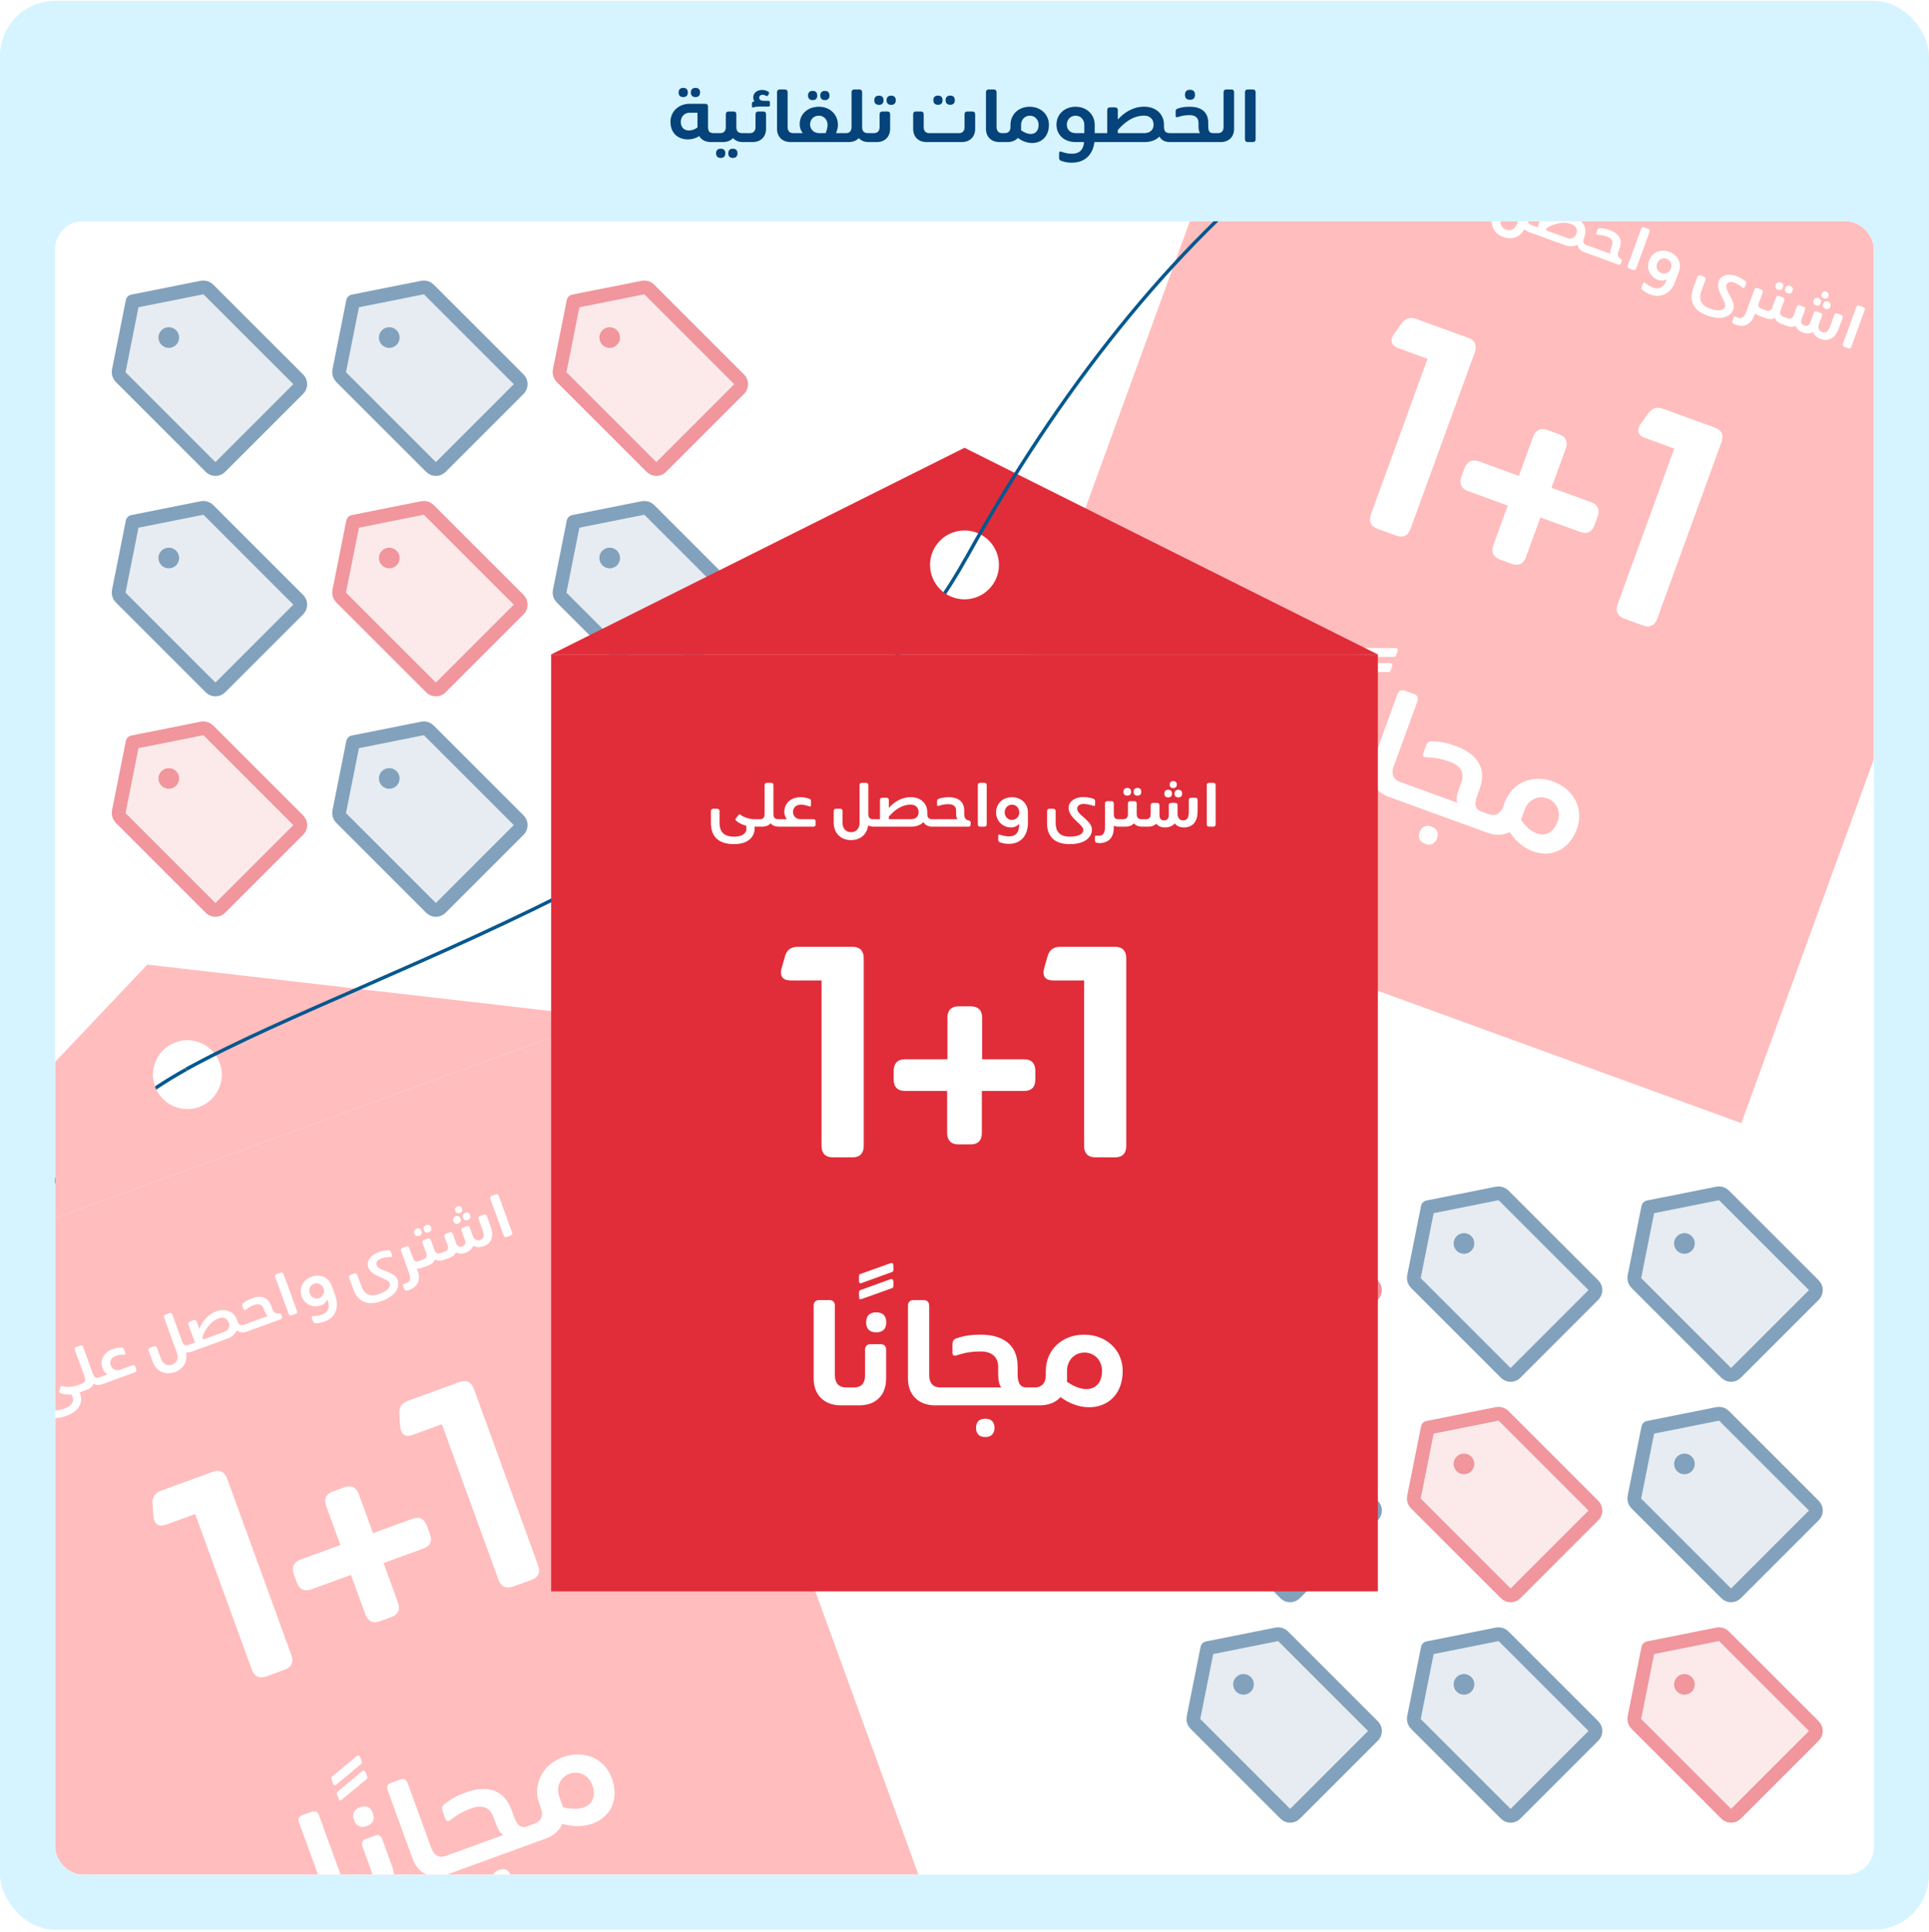 <svg width="560" height="561" viewBox="0 0 560 561" fill="none" xmlns="http://www.w3.org/2000/svg">
<rect y="0.248" width="560" height="560" rx="16" fill="#D6F4FF"/>
<path d="M198.36 28.188C199.22 28.188 199.68 27.708 199.68 26.848C199.68 25.988 199.22 25.508 198.36 25.508C197.48 25.508 197 25.988 197 26.848C197 27.708 197.48 28.188 198.36 28.188ZM201.9 28.188C202.76 28.188 203.24 27.708 203.24 26.848C203.24 25.988 202.76 25.508 201.9 25.508C201.04 25.508 200.56 25.988 200.56 26.848C200.56 27.708 201.04 28.188 201.9 28.188ZM207.12 38.648C205.92 38.648 205.54 38.028 205.54 36.908V30.928C205.54 30.408 205.24 30.128 204.74 30.128H200.14C196.98 30.168 194.64 32.388 194.64 35.368C194.64 39.468 198.02 41.048 201.18 40.288C201.84 40.128 202.44 39.868 203 39.508C203.64 40.628 204.82 41.248 206.4 41.248H207.8L208.36 40.688V39.208L207.8 38.648H207.12ZM200.88 37.768C199.16 38.208 197.64 37.388 197.64 35.368C197.64 33.868 198.72 32.728 200.18 32.728H202.48V37.008C201.98 37.368 201.44 37.628 200.88 37.768ZM215.481 38.648C214.241 38.648 213.761 38.068 213.761 36.808V33.168C213.761 32.668 213.481 32.368 212.961 32.368H211.501C211.001 32.368 210.701 32.668 210.701 33.168V36.908C210.701 38.028 210.121 38.648 209.121 38.648H207.801L207.241 39.208V40.688L207.801 41.248H209.841C211.081 41.248 212.101 40.848 212.801 40.088C213.461 40.848 214.441 41.248 215.681 41.248H216.461L217.021 40.688V39.208L216.461 38.648H215.481ZM209.241 43.168C208.361 43.168 207.881 43.648 207.881 44.508C207.881 45.388 208.361 45.848 209.241 45.848C210.101 45.848 210.561 45.388 210.561 44.508C210.561 43.648 210.101 43.168 209.241 43.168ZM212.761 43.168C211.901 43.168 211.421 43.648 211.421 44.508C211.421 45.388 211.901 45.848 212.761 45.848C213.621 45.848 214.101 45.388 214.101 44.508C214.101 43.648 213.621 43.168 212.761 43.168ZM221.709 29.268C220.829 29.228 220.409 28.988 220.409 28.328C220.409 27.868 220.829 27.508 221.349 27.508C221.709 27.528 221.989 27.608 222.309 27.768C222.689 27.968 222.749 28.008 223.089 27.468C223.329 27.108 223.369 26.768 222.949 26.568C222.389 26.268 221.849 26.108 221.249 26.108C219.769 26.108 218.649 27.008 218.669 28.308C218.669 28.748 218.809 29.128 219.049 29.408C218.949 29.428 218.849 29.448 218.729 29.488C218.389 29.548 218.289 29.808 218.289 30.068V30.888C218.289 31.188 218.469 31.248 218.749 31.168C219.409 30.968 219.829 30.948 220.369 30.948H223.049C223.269 30.948 223.509 30.888 223.509 30.468V29.728C223.509 29.348 223.269 29.268 223.049 29.268H221.709ZM220.129 32.368C219.629 32.368 219.329 32.668 219.329 33.168V36.908C219.329 38.028 218.689 38.648 217.749 38.648H216.429L215.869 39.208V40.688L216.429 41.248H218.469C220.769 41.248 222.389 39.808 222.389 37.368V33.168C222.389 32.668 222.109 32.368 221.589 32.368H220.129ZM230.654 41.248L231.214 40.688V39.208L230.654 38.648H230.214C229.274 38.648 228.654 38.028 228.654 36.908V26.768C228.654 26.268 228.354 25.968 227.834 25.968H226.374C225.874 25.968 225.574 26.268 225.574 26.768V37.368C225.574 39.808 227.194 41.248 229.514 41.248H230.654ZM235.932 29.068C236.792 29.068 237.252 28.588 237.252 27.728C237.252 26.868 236.792 26.388 235.932 26.388C235.052 26.388 234.572 26.868 234.572 27.728C234.572 28.588 235.052 29.068 235.932 29.068ZM239.472 29.068C240.332 29.068 240.812 28.588 240.812 27.728C240.812 26.868 240.332 26.388 239.472 26.388C238.612 26.388 238.132 26.868 238.132 27.728C238.132 28.588 238.612 29.068 239.472 29.068ZM242.712 38.648C243.072 37.808 243.252 36.988 243.252 36.248C243.252 33.228 240.932 30.988 237.712 30.988C234.492 30.988 232.152 33.128 232.152 36.008C232.152 37.048 232.472 37.948 233.052 38.648H230.652L230.092 39.208V40.688L230.652 41.248H244.752L245.312 40.688V39.208L244.752 38.648H242.712ZM237.712 38.648C236.092 38.608 235.172 37.368 235.172 36.148C235.172 34.648 236.232 33.588 237.712 33.588C239.172 33.588 240.252 34.728 240.252 36.248C240.252 36.928 240.052 37.748 239.692 38.648H237.712ZM252.002 38.648C250.762 38.648 250.282 38.068 250.282 36.808V26.768C250.282 26.268 249.982 25.968 249.482 25.968H248.022C247.502 25.968 247.202 26.268 247.202 26.768V36.908C247.202 38.028 246.622 38.648 245.642 38.648H244.762L244.202 39.208V40.688L244.762 41.248H246.342C247.582 41.248 248.622 40.848 249.322 40.088C249.962 40.848 250.942 41.248 252.182 41.248H252.482L253.042 40.688V39.208L252.482 38.648H252.002ZM255.173 30.448C256.033 30.448 256.493 29.968 256.493 29.108C256.493 28.248 256.033 27.768 255.173 27.768C254.293 27.768 253.813 28.248 253.813 29.108C253.813 29.968 254.293 30.448 255.173 30.448ZM258.713 30.448C259.573 30.448 260.053 29.968 260.053 29.108C260.053 28.248 259.573 27.768 258.713 27.768C257.853 27.768 257.373 28.248 257.373 29.108C257.373 29.968 257.853 30.448 258.713 30.448ZM254.493 41.248C256.793 41.248 258.413 39.808 258.413 37.368V33.168C258.413 32.668 258.133 32.368 257.613 32.368H256.153C255.653 32.368 255.353 32.668 255.353 33.168V36.908C255.353 38.028 254.713 38.648 253.773 38.648H252.453L251.893 39.208V40.688L252.453 41.248H254.493ZM272.314 30.428C273.174 30.428 273.634 29.948 273.634 29.088C273.634 28.228 273.174 27.748 272.314 27.748C271.434 27.748 270.954 28.228 270.954 29.088C270.954 29.948 271.434 30.428 272.314 30.428ZM275.854 30.428C276.714 30.428 277.194 29.948 277.194 29.088C277.194 28.228 276.714 27.748 275.854 27.748C274.994 27.748 274.514 28.228 274.514 29.088C274.514 29.948 274.994 30.428 275.854 30.428ZM279.154 41.248C281.474 41.248 283.094 39.848 283.094 37.368V33.168C283.094 32.668 282.794 32.368 282.294 32.368H280.834C280.314 32.368 280.014 32.668 280.014 33.168V36.908C280.014 38.028 279.414 38.648 278.454 38.648H269.734C268.754 38.648 268.154 38.028 268.154 36.908V33.168C268.154 32.668 267.854 32.368 267.354 32.368H265.874C265.374 32.368 265.094 32.668 265.094 33.168V37.368C265.094 39.848 266.714 41.248 269.014 41.248H279.154ZM291.31 41.248L291.87 40.688V39.208L291.31 38.648H290.87C289.93 38.648 289.31 38.028 289.31 36.908V26.768C289.31 26.268 289.01 25.968 288.49 25.968H287.03C286.53 25.968 286.23 26.268 286.23 26.768V37.368C286.23 39.808 287.85 41.248 290.17 41.248H291.31ZM298.909 30.988C295.689 30.988 293.349 33.228 293.349 36.248V36.908C293.349 38.028 292.709 38.648 291.769 38.648H291.309L290.749 39.208V40.688L291.309 41.248H292.489C293.729 41.248 294.789 40.828 295.489 40.048C299.369 42.948 304.509 41.508 304.509 36.248C304.509 33.228 302.129 30.988 298.909 30.988ZM296.409 37.808C296.429 37.668 296.429 37.528 296.429 37.368V36.248C296.429 34.728 297.489 33.588 298.969 33.588C300.429 33.588 301.509 34.728 301.509 36.248C301.509 39.048 299.069 39.708 296.409 37.808ZM317.801 38.648V36.248C317.801 33.228 315.461 30.988 312.241 30.988C309.021 30.988 306.701 33.208 306.701 36.188C306.701 39.208 308.981 41.248 312.241 41.248H314.721C314.521 43.128 313.741 44.628 311.141 44.628C310.161 44.628 309.501 44.508 308.081 44.048C307.681 43.928 307.461 44.028 307.461 44.448V45.848C307.461 46.208 307.601 46.548 308.081 46.708C309.381 47.148 310.141 47.228 311.141 47.228C315.141 47.228 317.281 44.708 317.721 41.248H319.401L319.961 40.688V39.208L319.401 38.648H317.801ZM309.701 36.188C309.701 34.728 310.781 33.588 312.241 33.588C313.721 33.588 314.781 34.728 314.781 36.248V38.648H312.241C310.781 38.648 309.701 37.688 309.701 36.188ZM339.63 38.648C338.39 38.648 337.91 38.068 337.91 36.808V36.208C337.91 33.128 335.57 30.968 332.17 30.968C328.73 30.968 326.17 32.868 324.51 34.708V31.968C324.51 31.468 324.21 31.168 323.71 31.168H322.25C321.73 31.168 321.43 31.468 321.43 31.968V38.648H319.41L318.85 39.208V40.688L319.41 41.248H332.33C334.09 41.248 335.59 40.668 336.59 39.648C337.15 40.688 338.19 41.248 339.63 41.248H339.91L340.47 40.688V39.208L339.91 38.648H339.63ZM324.51 38.648V37.768C326.07 35.928 328.69 33.568 332.17 33.568C333.95 33.608 334.89 34.688 334.89 36.208C334.89 37.728 333.83 38.608 332.31 38.648H324.51ZM345.458 28.968C346.418 28.968 346.918 28.468 346.918 27.528C346.918 26.568 346.418 26.068 345.458 26.068C344.498 26.068 343.998 26.568 343.998 27.528C343.998 28.468 344.498 28.968 345.458 28.968ZM352.778 41.248L353.338 40.688V39.208L352.778 38.648H352.058C350.838 38.648 350.758 37.508 350.758 36.528V35.628C350.758 32.108 348.178 30.988 345.418 30.988C344.258 30.988 343.218 31.068 341.918 31.508C341.438 31.648 341.298 31.988 341.298 32.368V33.588C341.298 34.008 341.518 34.108 341.918 33.988C343.338 33.528 344.278 33.428 345.418 33.428C346.918 33.428 347.938 34.148 347.938 35.668V36.528C347.938 37.548 348.038 38.248 348.398 38.648H339.898L339.338 39.208V40.688L339.898 41.248H352.778ZM354.349 41.248C356.649 41.248 358.269 39.808 358.269 37.368V26.768C358.269 26.268 357.989 25.968 357.469 25.968H356.009C355.509 25.968 355.209 26.268 355.209 26.768V36.908C355.209 38.028 354.569 38.648 353.629 38.648H352.809L352.249 39.208V40.688L352.809 41.248H354.349ZM363.698 41.248C364.218 41.248 364.518 40.948 364.518 40.428V26.788C364.518 26.268 364.218 25.968 363.698 25.968H362.238C361.718 25.968 361.418 26.268 361.418 26.788V40.428C361.418 40.948 361.718 41.248 362.238 41.248H363.698Z" fill="#05437A"/>
<g clip-path="url(#clip0_1221_25070)">
<rect x="16" y="64.248" width="528" height="480" rx="8" fill="white"/>
<path d="M54 310.5C8.851 335.316 -17 389.332 -17 427.999" stroke="#06588F"/>
<g filter="url(#filter0_d_1221_25070)">
<path fill-rule="evenodd" clip-rule="evenodd" d="M176.047 293.381L42.763 278.042L-49.479 375.466L176.047 293.381ZM57.812 319.388C63.002 317.499 65.678 311.761 63.789 306.571C61.9 301.381 56.162 298.705 50.972 300.594C45.781 302.483 43.106 308.221 44.995 313.411C46.884 318.602 52.622 321.277 57.812 319.388Z" fill="#FFBDBD"/>
<g clip-path="url(#clip1_1221_25070)">
<rect width="240" height="272" transform="translate(-49.478 375.466) rotate(-20)" fill="#FFBDBD"/>
<path d="M22.435 400.194C20.65 400.844 18.868 400.677 18.171 400.416C17.819 400.278 17.665 400.441 17.587 400.664L17.197 401.835C17.086 402.212 17.231 402.319 17.445 402.418C18.166 402.741 19.279 402.975 20.715 402.825C21.578 404.124 21.563 405.886 18.546 407.002C15.382 408.153 13.925 406.733 13.195 404.728L12.01 401.47C11.884 401.126 11.515 400.941 11.155 401.072L10.075 401.465C9.714 401.596 9.518 401.934 9.66 402.325L10.852 405.599C12.032 408.841 14.541 410.765 19.287 409.038C23.625 407.459 24.174 404.386 23.098 402.259L23.161 402.236L23.944 401.951L24.223 401.353L23.801 400.194L23.203 399.915L22.435 400.194ZM28.867 397.853C27.896 398.206 27.355 397.889 26.996 396.902L24.135 389.04C23.992 388.649 23.672 388.499 23.28 388.642L22.137 389.058C21.73 389.206 21.58 389.527 21.723 389.918L24.613 397.859C24.932 398.736 24.654 399.386 23.887 399.666L23.198 399.917L22.919 400.515L23.341 401.674L23.939 401.953L25.176 401.502C26.147 401.149 26.848 400.539 27.179 399.745C27.897 400.157 28.778 400.191 29.75 399.838L29.984 399.752L30.263 399.154L29.841 397.995L29.243 397.716L28.867 397.853ZM34.843 395.678C33.569 396.124 32.489 395.4 32.142 394.444C31.714 393.27 32.269 392.163 33.401 391.716C34.173 391.399 34.766 391.325 36.009 391.281C36.341 391.266 36.501 391.12 36.381 390.791L35.982 389.694C35.874 389.397 35.651 389.176 35.251 389.198C34.092 389.229 33.459 389.389 32.66 389.68C30.138 390.597 28.916 392.94 29.737 395.195C30.033 396.01 30.54 396.623 31.194 397.006L29.236 397.719L28.957 398.317L29.379 399.476L29.977 399.755L39.155 396.414C39.547 396.272 39.696 395.951 39.548 395.544L39.268 394.777C39.12 394.37 38.805 394.236 38.414 394.378L34.843 395.678ZM54.755 388.431C53.785 388.784 53.243 388.467 52.884 387.48L50.028 379.634C49.88 379.226 49.56 379.077 49.137 379.231L48.025 379.636C47.618 379.784 47.484 380.098 47.632 380.506L51.394 390.842C51.936 392.33 51.377 393.669 49.983 394.176C48.605 394.678 47.3 394.017 46.758 392.53L45.573 389.272C45.425 388.865 45.12 388.71 44.697 388.864L43.554 389.28C43.147 389.428 43.013 389.743 43.161 390.15L44.295 393.266C45.344 396.148 47.935 397.369 50.769 396.337C53.322 395.408 54.553 393.187 53.977 390.629C54.48 390.695 55.011 390.643 55.575 390.438L55.747 390.375L56.026 389.777L55.604 388.618L55.006 388.339L54.755 388.431ZM70.838 382.577C69.867 382.93 69.326 382.613 68.967 381.626L68.796 381.156C67.918 378.745 65.47 377.72 62.807 378.689C60.114 379.67 58.651 381.887 57.875 383.801L57.094 381.655C56.952 381.264 56.631 381.114 56.24 381.257L55.096 381.673C54.689 381.821 54.54 382.142 54.682 382.533L56.586 387.764L55.004 388.34L54.725 388.938L55.147 390.097L55.745 390.376L65.863 386.694C67.241 386.192 68.25 385.31 68.743 384.226C69.478 384.881 70.452 385.023 71.579 384.613L71.799 384.533L72.077 383.935L71.656 382.776L71.058 382.497L70.838 382.577ZM58.998 386.886L58.747 386.197C59.444 384.312 60.823 381.717 63.549 380.725C64.954 380.249 65.998 380.827 66.431 382.017C66.864 383.208 66.285 384.199 65.106 384.663L58.998 386.886ZM81.546 380.985C81.875 380.866 81.966 380.531 81.835 380.171L81.658 379.685C81.521 379.309 81.245 379.233 80.825 379.297C79.682 379.518 79.243 378.507 78.964 377.74L78.707 377.035C77.704 374.278 75.364 374.137 73.203 374.923C72.404 375.214 71.503 375.613 70.61 376.328C70.274 376.574 70.262 376.881 70.37 377.178L70.718 378.134C70.837 378.462 71.038 378.478 71.317 378.27C72.298 377.505 72.979 377.133 73.898 376.834C75.073 376.406 76.077 376.68 76.51 377.87L76.755 378.543C77.035 379.311 77.307 379.815 77.72 380.072L71.064 382.495L70.785 383.093L71.207 384.252L71.805 384.531L81.546 380.985ZM85.801 379.437C86.208 379.288 86.358 378.968 86.21 378.561L82.322 367.88C82.174 367.472 81.853 367.323 81.446 367.471L80.303 367.887C79.896 368.036 79.746 368.356 79.894 368.763L83.782 379.444C83.93 379.852 84.251 380.001 84.658 379.853L85.801 379.437ZM90.411 368.66C87.89 369.578 86.712 371.993 87.572 374.358C88.433 376.723 90.857 377.827 93.175 376.983C94.146 376.63 94.738 375.918 95.057 375.234C95.659 377.037 95.802 378.794 93.438 379.655C92.67 379.934 92.119 380.028 90.876 380.073C90.529 380.093 90.385 380.234 90.504 380.563L90.903 381.659C91.006 381.941 91.213 382.167 91.634 382.156C92.778 382.13 93.395 381.976 94.179 381.691C97.718 380.402 98.476 377.271 97.296 374.029L96.259 371.179C95.388 368.835 92.933 367.742 90.411 368.66ZM92.669 374.862C91.525 375.278 90.349 374.677 89.921 373.503C89.488 372.313 90.009 371.112 91.152 370.696C92.311 370.274 93.466 370.865 93.9 372.055L93.962 372.227C94.344 373.277 93.702 374.486 92.669 374.862ZM112.751 360.99C111.665 360.977 110.173 361.361 109.262 361.781C107.294 362.71 106.19 364.549 107.032 366.229C108.256 368.763 112.591 369.029 113.133 370.517C113.435 371.347 112.933 372.648 110.082 373.685C107.075 374.78 105.618 373.359 104.894 371.37L103.703 368.097C103.578 367.752 103.209 367.567 102.849 367.698L101.768 368.091C101.408 368.223 101.211 368.56 101.354 368.952L102.545 372.225C103.725 375.467 106.235 377.391 110.823 375.721C115.115 374.159 116.161 371.526 115.437 369.537C114.576 367.172 110.323 367.035 109.471 365.572C109.008 364.836 109.312 364.015 110.228 363.558C110.955 363.169 112.372 362.919 113.458 362.932C113.811 362.928 113.949 362.771 113.83 362.442L113.482 361.487C113.374 361.189 113.173 360.978 112.751 360.99ZM121.717 364.059C120.667 364.441 120.204 364.095 119.845 363.108L118.814 360.273C118.665 359.866 118.361 359.711 117.938 359.865L116.826 360.27C116.419 360.418 116.269 360.738 116.417 361.145L118.72 367.473C119.33 369.149 119.241 370.316 117.349 370.721C117.024 370.804 116.857 370.882 116.977 371.211L117.331 372.182C117.433 372.464 117.662 372.753 118.061 372.679C120.432 372.224 122.479 370.344 121.231 366.914L121.014 366.319C121.452 366.354 121.941 366.283 122.473 366.089L122.693 366.009L122.972 365.411L122.55 364.252L121.952 363.973L121.717 364.059ZM121.719 356.786C122.392 356.541 122.616 356.034 122.371 355.36C122.126 354.687 121.629 354.442 120.955 354.687C120.266 354.938 120.027 355.451 120.272 356.124C120.517 356.798 121.03 357.037 121.719 356.786ZM124.491 355.777C125.165 355.532 125.404 355.019 125.158 354.346C124.913 353.672 124.401 353.433 123.727 353.678C123.054 353.923 122.815 354.436 123.06 355.11C123.305 355.783 123.818 356.022 124.491 355.777ZM127.972 361.782C127 362.136 126.459 361.818 126.1 360.831L125.063 357.981C124.92 357.59 124.615 357.434 124.208 357.583L123.065 357.999C122.673 358.141 122.524 358.462 122.667 358.853L123.732 361.782C124.052 362.659 123.774 363.31 122.991 363.595L121.957 363.971L121.679 364.569L122.1 365.728L122.699 366.007L124.296 365.426C125.267 365.072 125.952 364.468 126.283 363.674C127.017 364.081 127.898 364.115 128.869 363.761L129.48 363.539L129.759 362.941L129.337 361.782L128.739 361.503L127.972 361.782ZM133.502 350.156C134.129 349.928 134.354 349.474 134.126 348.847C133.898 348.221 133.433 348.017 132.807 348.245C132.18 348.473 131.956 348.928 132.184 349.554C132.412 350.181 132.876 350.384 133.502 350.156ZM133.048 353.195C133.721 352.95 133.95 352.458 133.705 351.785C133.46 351.111 132.963 350.867 132.289 351.112C131.616 351.357 131.377 351.87 131.622 352.543C131.867 353.216 132.374 353.44 133.048 353.195ZM134.394 351.534C134.639 352.208 135.146 352.431 135.82 352.186C136.493 351.941 136.722 351.449 136.477 350.776C136.232 350.102 135.735 349.858 135.062 350.103C134.388 350.348 134.149 350.861 134.394 351.534ZM139.346 351.009C138.939 351.157 138.79 351.477 138.932 351.869L140.101 355.079C140.677 356.661 140.486 357.6 139.405 357.993C138.345 358.344 137.596 357.747 137.242 356.776L136.376 354.396C136.233 354.004 135.928 353.849 135.521 353.997L134.378 354.413C133.986 354.556 133.837 354.876 133.979 355.268L134.977 358.009C135.291 358.87 135.036 359.583 134.221 359.88C133.438 360.165 132.782 359.872 132.428 358.901L131.442 356.191C131.3 355.8 130.995 355.645 130.588 355.793L129.445 356.209C129.053 356.351 128.904 356.672 129.046 357.063L129.941 359.522C130.26 360.399 129.983 361.05 129.2 361.335L128.714 361.512L128.435 362.11L128.857 363.269L129.455 363.548L130.505 363.166C131.413 362.835 132.078 362.274 132.422 361.563C133.184 362.049 134.134 362.076 135.152 361.705C136.279 361.295 137.072 360.598 137.415 359.64C138.204 360.151 139.208 360.229 140.304 359.83C142.779 358.929 143.428 356.813 142.469 354.129L141.344 350.991C141.202 350.599 140.881 350.45 140.49 350.592L139.346 351.009ZM148.258 356.704C148.665 356.556 148.814 356.236 148.666 355.828L144.778 345.147C144.63 344.74 144.31 344.591 143.903 344.739L142.759 345.155C142.352 345.303 142.203 345.624 142.351 346.031L146.239 356.712C146.387 357.119 146.707 357.269 147.114 357.12L148.258 356.704ZM46.854 430.731C44.899 431.442 44.1 432.755 44.306 434.723L44.553 438.209C44.772 440.683 46.208 441.352 48.162 440.641L56.657 437.549L73.101 482.729C73.813 484.684 75.276 485.429 77.305 484.69L82.718 482.72C84.673 482.008 85.315 480.498 84.603 478.543L65.943 427.274C65.231 425.319 63.768 424.574 61.814 425.286L46.854 430.731ZM108.289 443.105L104.157 431.754C103.418 429.724 101.908 429.082 99.953 429.793L96.57 431.025C94.616 431.736 93.974 433.247 94.685 435.201L98.817 446.553L87.24 450.766C85.285 451.478 84.568 453.016 85.306 455.046L86.182 457.451C86.921 459.481 88.432 460.123 90.386 459.412L101.888 455.225L106.047 466.652C106.786 468.682 108.249 469.426 110.278 468.687L113.661 467.456C115.616 466.745 116.258 465.234 115.546 463.279L111.36 451.778L122.862 447.591C124.892 446.853 125.561 445.417 124.822 443.387L123.947 440.982C123.208 438.952 121.745 438.207 119.715 438.946L108.289 443.105ZM118.476 404.662C116.522 405.374 115.722 406.686 115.928 408.655L116.175 412.14C116.394 414.615 117.83 415.284 119.784 414.573L128.279 411.481L144.724 456.661C145.435 458.616 146.898 459.36 148.928 458.621L154.34 456.651C156.295 455.94 156.937 454.429 156.225 452.475L137.565 401.205C136.853 399.251 135.391 398.506 133.436 399.217L118.476 404.662Z" fill="white"/>
<path d="M106.244 550.779L106.914 549.343L105.901 546.561L104.466 545.892L103.639 546.193C101.872 546.836 100.283 546.095 99.517 543.99L92.58 524.933C92.238 523.993 91.469 523.635 90.492 523.99L87.748 524.989C86.808 525.331 86.45 526.1 86.792 527.04L94.043 546.961C95.712 551.547 99.741 553.145 104.102 551.558L106.244 550.779ZM104.517 510.373C104.875 510.072 105.2 509.911 104.995 509.347L104.612 508.295C104.365 507.618 103.945 507.516 103.586 507.817L96.719 513.509C96.398 513.796 96.008 513.895 96.254 514.572L96.72 515.85C96.952 516.489 97.342 516.389 97.663 516.102L104.517 510.373ZM106.117 514.77C106.49 514.507 106.787 514.271 106.595 513.745L106.212 512.693C105.966 512.016 105.546 511.914 105.173 512.177L98.32 517.906C97.998 518.194 97.623 518.33 97.855 518.969L98.358 520.234C98.59 520.873 98.891 520.763 99.25 520.462L106.117 514.77ZM106.507 528.122C108.312 527.465 108.909 526.184 108.266 524.417C107.61 522.613 106.328 522.015 104.524 522.672C102.719 523.329 102.122 524.61 102.778 526.415C103.421 528.181 104.703 528.779 106.507 528.122ZM109.097 549.74C113.608 548.098 115.479 544.352 113.81 539.767L110.937 531.873C110.595 530.933 109.864 530.561 108.887 530.917L106.143 531.916C105.203 532.258 104.844 533.027 105.186 533.966L107.745 540.995C108.511 543.1 107.92 544.635 105.966 545.346L104.424 545.907L103.755 547.343L104.767 550.124L106.203 550.793L109.097 549.74ZM131.968 541.416L132.638 539.98L131.625 537.199L130.19 536.529L129.363 536.83C127.596 537.473 126.007 536.732 125.241 534.627L118.305 515.57C117.963 514.631 117.193 514.272 116.216 514.628L113.472 515.626C112.533 515.968 112.174 516.737 112.516 517.677L119.767 537.599C121.436 542.184 125.466 543.782 129.826 542.196L131.968 541.416ZM156.134 532.62L156.803 531.185L155.791 528.403L154.355 527.734L153.002 528.226C150.709 529.061 149.779 526.973 149.109 525.131L148.493 523.44C146.085 516.824 140.47 516.484 135.283 518.372C133.103 519.166 131.203 520.028 129.061 521.744C128.255 522.335 128.224 523.07 128.484 523.784L129.318 526.077C129.606 526.866 130.088 526.904 130.757 526.405C133.111 524.569 134.81 523.738 136.952 522.958C139.771 521.932 142.181 522.587 143.22 525.444L143.809 527.06C144.506 528.977 145.173 530.224 146.123 530.73L130.149 536.544L129.479 537.98L130.492 540.761L131.927 541.431L156.134 532.62ZM146.651 545.862C148.267 545.274 148.841 544.043 148.252 542.427C147.664 540.811 146.447 540.275 144.831 540.863C143.215 541.451 142.627 542.644 143.216 544.26C143.804 545.877 145.034 546.45 146.651 545.862ZM163.456 508.118C157.405 510.321 154.539 516.131 156.605 521.807L157.056 523.047C157.822 525.152 157.044 526.755 155.277 527.398L154.413 527.713L153.743 529.148L154.756 531.93L156.191 532.599L158.409 531.792C160.739 530.944 162.444 529.429 163.226 527.485C172.502 530.281 181.177 524.059 177.579 514.173C175.513 508.497 169.508 505.915 163.456 508.118ZM163.423 522.646C163.365 522.369 163.269 522.106 163.159 521.805L162.393 519.7C161.354 516.843 162.566 513.976 165.347 512.963C168.091 511.965 170.901 513.368 171.941 516.225C173.856 521.487 169.722 524.397 163.423 522.646Z" fill="white"/>
</g>
</g>
<g filter="url(#filter1_d_1221_25070)">
<path fill-rule="evenodd" clip-rule="evenodd" d="M598.556 68.466L506.314 -28.958L373.03 -13.618L598.556 68.466ZM491.265 12.389C496.455 14.278 502.193 11.602 504.082 6.412C505.971 1.222 503.296 -4.516 498.105 -6.405C492.915 -8.294 487.177 -5.619 485.288 -0.428C483.399 4.762 486.075 10.5 491.265 12.389Z" fill="#FFBDBD"/>
<g clip-path="url(#clip2_1221_25070)">
<rect width="240" height="272" transform="translate(373.029 -13.618) rotate(20)" fill="#FFBDBD"/>
<path d="M412.225 51.551C410.439 50.901 409.182 49.628 408.815 48.98C408.634 48.648 408.412 48.674 408.209 48.794L407.157 49.441C406.83 49.658 406.873 49.834 406.972 50.047C407.317 50.758 408.02 51.652 409.216 52.46C409.041 54.011 407.898 55.35 404.869 54.266C401.706 53.114 401.503 51.089 402.232 49.085L403.418 45.827C403.543 45.483 403.38 45.104 403.019 44.973L401.939 44.579C401.579 44.448 401.211 44.581 401.069 44.972L399.877 48.245C398.697 51.487 399.383 54.575 404.128 56.302C408.466 57.881 410.862 55.879 411.405 53.559L411.468 53.581L412.251 53.866L412.849 53.587L413.271 52.428L412.992 51.83L412.225 51.551ZM418.657 53.892C417.686 53.539 417.475 52.948 417.834 51.961L420.696 44.099C420.838 43.708 420.689 43.387 420.298 43.245L419.154 42.828C418.747 42.68 418.427 42.83 418.284 43.221L415.394 51.161C415.075 52.039 414.444 52.359 413.676 52.08L412.987 51.829L412.389 52.108L411.967 53.267L412.246 53.865L413.484 54.315C414.455 54.668 415.383 54.652 416.148 54.256C416.432 55.033 417.086 55.626 418.057 55.98L418.292 56.065L418.89 55.786L419.312 54.627L419.033 54.029L418.657 53.892ZM424.632 56.067C423.37 55.59 423.008 54.341 423.356 53.386C423.784 52.211 424.92 51.72 426.075 52.105C426.869 52.358 427.372 52.683 428.353 53.448C428.616 53.651 428.832 53.641 428.952 53.312L429.351 52.215C429.459 51.918 429.431 51.606 429.111 51.365C428.202 50.644 427.614 50.359 426.816 50.069C424.294 49.151 421.852 50.16 421.031 52.415C420.735 53.23 420.729 54.026 420.983 54.739L419.026 54.026L418.428 54.305L418.006 55.464L418.285 56.062L427.462 59.403C427.854 59.545 428.174 59.396 428.322 58.989L428.602 58.221C428.75 57.814 428.595 57.509 428.203 57.367L424.632 56.067ZM444.545 63.315C443.574 62.961 443.363 62.37 443.722 61.384L446.578 53.537C446.727 53.13 446.577 52.809 446.154 52.656L445.042 52.251C444.635 52.103 444.33 52.258 444.182 52.665L440.42 63.002C439.878 64.489 438.589 65.156 437.196 64.648C435.817 64.147 435.243 62.802 435.784 61.314L436.97 58.057C437.118 57.65 436.984 57.335 436.561 57.181L435.418 56.765C435.011 56.617 434.706 56.772 434.558 57.179L433.423 60.295C432.375 63.177 433.574 65.778 436.409 66.809C438.962 67.739 441.333 66.828 442.535 64.499C442.878 64.872 443.318 65.174 443.882 65.379L444.054 65.442L444.653 65.163L445.074 64.004L444.795 63.406L444.545 63.315ZM460.628 69.168C459.657 68.815 459.446 68.224 459.805 67.237L459.976 66.767C460.854 64.356 459.637 61.997 456.975 61.028C454.281 60.048 451.735 60.806 449.91 61.773L450.691 59.628C450.834 59.236 450.684 58.916 450.293 58.773L449.15 58.357C448.742 58.209 448.422 58.358 448.279 58.75L446.376 63.981L444.794 63.405L444.196 63.684L443.774 64.843L444.053 65.441L454.17 69.124C455.548 69.625 456.888 69.599 457.962 69.085C458.104 70.059 458.759 70.794 459.887 71.204L460.106 71.284L460.704 71.005L461.126 69.846L460.847 69.248L460.628 69.168ZM448.787 64.859L449.038 64.17C450.784 63.173 453.509 62.072 456.234 63.064C457.616 63.603 458.044 64.716 457.611 65.907C457.178 67.097 456.097 67.484 454.895 67.082L448.787 64.859ZM469.853 74.832C470.182 74.952 470.467 74.754 470.598 74.394L470.775 73.908C470.912 73.532 470.75 73.296 470.386 73.075C469.369 72.509 469.682 71.453 469.961 70.686L470.218 69.981C471.221 67.224 469.52 65.612 467.359 64.825C466.56 64.534 465.613 64.261 464.47 64.235C464.054 64.208 463.847 64.434 463.739 64.732L463.391 65.687C463.272 66.016 463.416 66.157 463.763 66.177C465.006 66.221 465.766 66.374 466.663 66.736C467.838 67.163 468.431 68.018 467.998 69.208L467.753 69.882C467.474 70.649 467.358 71.21 467.509 71.673L460.853 69.25L460.255 69.529L459.833 70.688L460.112 71.286L469.853 74.832ZM474.108 76.381C474.516 76.529 474.836 76.379 474.984 75.972L478.872 65.291C479.02 64.884 478.871 64.563 478.464 64.415L477.32 63.999C476.913 63.851 476.593 64 476.444 64.407L472.557 75.089C472.409 75.496 472.558 75.816 472.965 75.965L474.108 76.381ZM484.567 71.089C482.046 70.171 479.59 71.264 478.73 73.629C477.869 75.993 479.016 78.397 481.334 79.241C482.305 79.594 483.216 79.43 483.9 79.111C483.203 80.879 482.183 82.317 479.818 81.456C479.051 81.177 478.568 80.895 477.587 80.13C477.308 79.922 477.107 79.938 476.988 80.266L476.589 81.363C476.486 81.645 476.499 81.951 476.829 82.213C477.722 82.928 478.294 83.207 479.077 83.492C482.617 84.781 485.21 82.869 486.39 79.627L487.428 76.777C488.267 74.422 487.089 72.006 484.567 71.089ZM482.31 77.29C481.167 76.874 480.651 75.658 481.079 74.484C481.512 73.293 482.683 72.708 483.826 73.125C484.985 73.546 485.49 74.741 485.057 75.931L484.994 76.104C484.612 77.153 483.343 77.667 482.31 77.29ZM506.611 79.573C505.787 78.865 504.397 78.2 503.429 77.936C501.324 77.383 499.297 78.081 498.862 79.91C498.17 82.638 501.321 85.629 500.779 87.117C500.477 87.947 499.256 88.62 496.406 87.582C493.399 86.488 493.196 84.463 493.92 82.474L495.111 79.201C495.237 78.856 495.073 78.477 494.713 78.346L493.632 77.953C493.272 77.822 492.905 77.954 492.762 78.346L491.571 81.619C490.391 84.861 491.076 87.948 495.665 89.618C499.956 91.18 502.45 89.835 503.174 87.846C504.035 85.481 500.864 82.643 501.153 80.974C501.271 80.112 502.031 79.68 503.027 79.918C503.834 80.088 505.08 80.807 505.904 81.515C506.177 81.739 506.384 81.707 506.504 81.379L506.851 80.423C506.96 80.126 506.941 79.835 506.611 79.573ZM511.506 87.686C510.457 87.305 510.324 86.742 510.684 85.755L511.715 82.921C511.864 82.513 511.73 82.199 511.307 82.045L510.195 81.64C509.788 81.492 509.467 81.641 509.319 82.049L507.016 88.376C506.406 90.052 505.587 90.889 503.877 89.983C503.576 89.837 503.398 89.79 503.278 90.119L502.924 91.09C502.822 91.372 502.812 91.741 503.165 91.94C505.273 93.116 508.05 92.991 509.298 89.561L509.515 88.966C509.828 89.275 510.248 89.534 510.781 89.728L511 89.808L511.598 89.529L512.02 88.37L511.741 87.772L511.506 87.686ZM516.183 82.117C516.856 82.362 517.353 82.117 517.598 81.444C517.843 80.77 517.62 80.263 516.946 80.018C516.257 79.767 515.745 80.006 515.5 80.68C515.254 81.353 515.494 81.866 516.183 82.117ZM518.955 83.126C519.628 83.371 520.141 83.132 520.386 82.458C520.631 81.785 520.392 81.272 519.719 81.027C519.045 80.782 518.532 81.021 518.287 81.695C518.042 82.368 518.281 82.881 518.955 83.126ZM517.761 89.963C516.79 89.61 516.579 89.019 516.938 88.032L517.976 85.182C518.118 84.79 517.985 84.475 517.577 84.327L516.434 83.911C516.043 83.769 515.722 83.918 515.58 84.309L514.514 87.238C514.194 88.115 513.564 88.435 512.781 88.15L511.747 87.774L511.149 88.053L510.727 89.212L511.006 89.81L512.603 90.392C513.574 90.745 514.487 90.722 515.252 90.327C515.552 91.11 516.205 91.703 517.176 92.056L517.787 92.278L518.385 91.999L518.807 90.841L518.528 90.242L517.761 89.963ZM529.471 84.612C530.097 84.84 530.562 84.637 530.79 84.01C531.018 83.384 530.793 82.929 530.166 82.701C529.54 82.473 529.076 82.677 528.848 83.303C528.62 83.93 528.844 84.384 529.471 84.612ZM527.169 86.648C527.843 86.893 528.334 86.664 528.579 85.99C528.824 85.317 528.601 84.81 527.927 84.565C527.254 84.32 526.741 84.559 526.496 85.232C526.251 85.906 526.496 86.403 527.169 86.648ZM529.268 86.241C529.023 86.915 529.268 87.412 529.941 87.657C530.615 87.902 531.106 87.673 531.351 86.999C531.596 86.326 531.373 85.819 530.7 85.574C530.026 85.329 529.513 85.568 529.268 86.241ZM533.4 89.022C532.992 88.874 532.672 89.023 532.53 89.415L531.361 92.625C530.785 94.207 530.036 94.803 528.955 94.41C527.918 93.997 527.727 93.058 528.08 92.087L528.947 89.707C529.089 89.315 528.956 89.001 528.548 88.852L527.405 88.436C527.014 88.294 526.693 88.443 526.551 88.835L525.553 91.575C525.24 92.437 524.586 92.82 523.771 92.523C522.988 92.238 522.674 91.592 523.027 90.621L524.013 87.911C524.156 87.52 524.022 87.205 523.615 87.057L522.472 86.641C522.08 86.498 521.76 86.647 521.617 87.039L520.722 89.498C520.403 90.375 519.772 90.695 518.989 90.41L518.504 90.233L517.905 90.512L517.484 91.671L517.763 92.269L518.812 92.651C519.72 92.982 520.59 92.979 521.311 92.656C521.583 93.518 522.293 94.149 523.311 94.519C524.439 94.93 525.494 94.906 526.372 94.392C526.648 95.291 527.367 95.996 528.464 96.395C530.938 97.296 532.795 96.091 533.786 93.419L534.941 90.292C535.084 89.901 534.935 89.58 534.543 89.438L533.4 89.022ZM536.565 99.113C536.972 99.261 537.293 99.112 537.441 98.704L541.328 88.023C541.477 87.616 541.327 87.296 540.92 87.147L539.777 86.731C539.37 86.583 539.049 86.733 538.901 87.14L535.013 97.821C534.865 98.228 535.014 98.549 535.422 98.697L536.565 99.113ZM411.302 90.639C409.347 89.928 407.891 90.42 406.784 92.06L404.732 94.889C403.31 96.925 403.979 98.361 405.934 99.072L414.429 102.164L397.985 147.344C397.273 149.299 397.915 150.81 399.945 151.548L405.358 153.518C407.312 154.23 408.775 153.485 409.486 151.531L428.147 100.261C428.858 98.306 428.216 96.796 426.262 96.084L411.302 90.639ZM450.41 139.608L454.541 128.257C455.28 126.227 454.535 124.764 452.581 124.053L449.198 122.821C447.243 122.11 445.78 122.855 445.069 124.809L440.937 136.161L429.36 131.947C427.406 131.236 425.868 131.953 425.129 133.983L424.253 136.388C423.515 138.418 424.259 139.881 426.214 140.592L437.716 144.778L433.557 156.205C432.818 158.235 433.46 159.746 435.49 160.484L438.873 161.716C440.827 162.427 442.29 161.682 443.001 159.728L447.188 148.226L458.69 152.412C460.719 153.151 462.155 152.482 462.894 150.452L463.769 148.046C464.508 146.017 463.866 144.506 461.836 143.767L450.41 139.608ZM482.924 116.708C480.97 115.996 479.514 116.488 478.406 118.128L476.355 120.957C474.932 122.993 475.602 124.429 477.556 125.14L486.051 128.232L469.607 173.413C468.895 175.367 469.537 176.878 471.567 177.617L476.98 179.587C478.934 180.298 480.397 179.554 481.109 177.599L499.769 126.329C500.481 124.375 499.839 122.864 497.884 122.153L482.924 116.708Z" fill="white"/>
<path d="M379.632 220.776L381.067 220.106L382.08 217.325L381.41 215.889L380.583 215.588C378.817 214.945 378.075 213.356 378.842 211.251L385.778 192.194C386.12 191.255 385.761 190.485 384.784 190.13L382.04 189.131C381.1 188.789 380.331 189.148 379.989 190.087L372.738 210.009C371.069 214.595 373.129 218.409 377.489 219.996L379.632 220.776ZM404.281 188.713C404.749 188.713 405.101 188.798 405.306 188.234L405.689 187.182C405.935 186.505 405.679 186.157 405.211 186.157L396.291 186.103C395.861 186.116 395.499 185.942 395.252 186.618L394.787 187.896C394.555 188.535 394.917 188.71 395.347 188.696L404.281 188.713ZM402.68 193.11C403.134 193.148 403.514 193.158 403.705 192.632L404.088 191.58C404.335 190.903 404.078 190.555 403.624 190.517L394.691 190.501C394.26 190.514 393.884 190.377 393.652 191.016L393.224 192.308C392.992 192.947 393.292 193.056 393.76 193.056L402.68 193.11ZM394.396 203.589C396.201 204.246 397.482 203.648 398.125 201.882C398.782 200.077 398.184 198.796 396.38 198.139C394.576 197.482 393.294 198.08 392.638 199.884C391.995 201.651 392.592 202.933 394.396 203.589ZM382.485 221.814C386.995 223.456 390.837 221.789 392.506 217.204L395.379 209.31C395.721 208.371 395.4 207.615 394.423 207.26L391.679 206.261C390.739 205.919 389.97 206.277 389.628 207.217L387.07 214.246C386.304 216.351 384.865 217.147 382.91 216.435L381.369 215.874L379.933 216.544L378.921 219.325L379.59 220.761L382.485 221.814ZM405.356 230.139L406.791 229.469L407.804 226.688L407.134 225.252L406.307 224.951C404.541 224.308 403.8 222.719 404.566 220.614L411.502 201.557C411.844 200.617 411.485 199.848 410.508 199.493L407.764 198.494C406.824 198.152 406.055 198.51 405.713 199.45L398.462 219.372C396.793 223.957 398.853 227.772 403.213 229.359L405.356 230.139ZM429.521 238.934L430.957 238.265L431.969 235.483L431.3 234.048L429.946 233.555C427.654 232.721 428.283 230.523 428.953 228.682L429.569 226.99C431.977 220.375 427.894 216.505 422.707 214.617C420.527 213.824 418.518 213.263 415.773 213.2C414.776 213.135 414.28 213.678 414.02 214.392L413.185 216.685C412.898 217.475 413.243 217.813 414.077 217.861C417.06 217.968 418.895 218.423 421.038 219.203C423.857 220.229 425.282 222.28 424.242 225.136L423.654 226.753C422.956 228.67 422.665 230.054 423.068 231.052L407.093 225.237L405.658 225.907L404.645 228.688L405.315 230.124L429.521 238.934ZM413.745 242.982C415.361 243.571 416.592 242.997 417.18 241.381C417.768 239.764 417.181 238.572 415.565 237.983C413.948 237.395 412.732 237.931 412.143 239.548C411.555 241.164 412.129 242.394 413.745 242.982ZM450.88 224.871C444.829 222.669 438.899 225.278 436.833 230.954L436.381 232.194C435.615 234.299 433.988 235.026 432.222 234.383L431.357 234.069L429.922 234.738L428.909 237.52L429.579 238.955L431.796 239.762C434.127 240.61 436.406 240.546 438.255 239.559C443.564 247.663 454.209 248.473 457.807 238.587C459.873 232.912 456.932 227.074 450.88 224.871ZM441.517 235.979C441.65 235.729 441.746 235.466 441.855 235.165L442.621 233.06C443.661 230.204 446.433 228.786 449.214 229.799C451.958 230.797 453.208 233.679 452.169 236.535C450.253 241.798 445.216 241.369 441.517 235.979Z" fill="white"/>
</g>
</g>
<path d="M54 310.45C110.501 279.394 234.507 245.091 280.5 161.949" stroke="#06588F"/>
<g style="mix-blend-mode:hard-light" opacity="0.5">
<path opacity="0.2" d="M186.675 147.475L166.5 151.5L162.475 171.675C162.412 171.997 162.429 172.33 162.525 172.644C162.621 172.957 162.792 173.243 163.025 173.475L189.125 199.575C189.309 199.763 189.528 199.913 189.771 200.015C190.014 200.117 190.274 200.169 190.537 200.169C190.8 200.169 191.061 200.117 191.304 200.015C191.546 199.913 191.766 199.763 191.95 199.575L214.575 176.95C214.763 176.766 214.913 176.546 215.015 176.304C215.117 176.061 215.169 175.8 215.169 175.537C215.169 175.274 215.117 175.014 215.015 174.771C214.913 174.528 214.763 174.309 214.575 174.125L188.475 148.025C188.243 147.792 187.957 147.621 187.644 147.525C187.33 147.429 186.997 147.412 186.675 147.475Z" fill="#05437A"/>
<path d="M186.675 147.475L166.5 151.5L162.475 171.675C162.412 171.997 162.429 172.33 162.525 172.644C162.621 172.957 162.792 173.243 163.025 173.475L189.125 199.575C189.309 199.763 189.528 199.913 189.771 200.015C190.014 200.117 190.274 200.169 190.537 200.169C190.8 200.169 191.061 200.117 191.304 200.015C191.546 199.913 191.766 199.763 191.95 199.575L214.575 176.95C214.763 176.766 214.913 176.546 215.015 176.304C215.117 176.061 215.169 175.8 215.169 175.537C215.169 175.274 215.117 175.014 215.015 174.771C214.913 174.528 214.763 174.309 214.575 174.125L188.475 148.025C188.243 147.792 187.957 147.621 187.644 147.525C187.33 147.429 186.997 147.412 186.675 147.475V147.475Z" stroke="#05437A" stroke-width="4" stroke-linecap="round" stroke-linejoin="round"/>
<path d="M177 165C178.657 165 180 163.657 180 162C180 160.343 178.657 159 177 159C175.343 159 174 160.343 174 162C174 163.657 175.343 165 177 165Z" fill="#05437A"/>
<path opacity="0.2" d="M186.675 211.475L166.5 215.5L162.475 235.675C162.412 235.997 162.429 236.33 162.525 236.644C162.621 236.957 162.792 237.243 163.025 237.475L189.125 263.575C189.309 263.763 189.528 263.913 189.771 264.015C190.014 264.117 190.274 264.169 190.537 264.169C190.8 264.169 191.061 264.117 191.304 264.015C191.546 263.913 191.766 263.763 191.95 263.575L214.575 240.95C214.763 240.766 214.913 240.546 215.015 240.304C215.117 240.061 215.169 239.8 215.169 239.537C215.169 239.274 215.117 239.014 215.015 238.771C214.913 238.528 214.763 238.309 214.575 238.125L188.475 212.025C188.243 211.792 187.957 211.621 187.644 211.525C187.33 211.429 186.997 211.412 186.675 211.475Z" fill="#05437A"/>
<path d="M186.675 211.475L166.5 215.5L162.475 235.675C162.412 235.997 162.429 236.33 162.525 236.644C162.621 236.957 162.792 237.243 163.025 237.475L189.125 263.575C189.309 263.763 189.528 263.913 189.771 264.015C190.014 264.117 190.274 264.169 190.537 264.169C190.8 264.169 191.061 264.117 191.304 264.015C191.546 263.913 191.766 263.763 191.95 263.575L214.575 240.95C214.763 240.766 214.913 240.546 215.015 240.304C215.117 240.061 215.169 239.8 215.169 239.537C215.169 239.274 215.117 239.014 215.015 238.771C214.913 238.528 214.763 238.309 214.575 238.125L188.475 212.025C188.243 211.792 187.957 211.621 187.644 211.525C187.33 211.429 186.997 211.412 186.675 211.475V211.475Z" stroke="#05437A" stroke-width="4" stroke-linecap="round" stroke-linejoin="round"/>
<path d="M177 229C178.657 229 180 227.657 180 226C180 224.343 178.657 223 177 223C175.343 223 174 224.343 174 226C174 227.657 175.343 229 177 229Z" fill="#05437A"/>
<path opacity="0.2" d="M186.675 83.475L166.5 87.5L162.475 107.675C162.412 107.997 162.429 108.33 162.525 108.644C162.621 108.957 162.792 109.243 163.025 109.475L189.125 135.575C189.309 135.763 189.528 135.913 189.771 136.015C190.014 136.117 190.274 136.169 190.537 136.169C190.8 136.169 191.061 136.117 191.304 136.015C191.546 135.913 191.766 135.763 191.95 135.575L214.575 112.95C214.763 112.766 214.913 112.546 215.015 112.304C215.117 112.061 215.169 111.8 215.169 111.537C215.169 111.274 215.117 111.014 215.015 110.771C214.913 110.528 214.763 110.309 214.575 110.125L188.475 84.025C188.243 83.792 187.957 83.621 187.644 83.525C187.33 83.429 186.997 83.412 186.675 83.475Z" fill="#E12D39"/>
<path d="M186.675 83.475L166.5 87.5L162.475 107.675C162.412 107.997 162.429 108.33 162.525 108.644C162.621 108.957 162.792 109.243 163.025 109.475L189.125 135.575C189.309 135.763 189.528 135.913 189.771 136.015C190.014 136.117 190.274 136.169 190.537 136.169C190.8 136.169 191.061 136.117 191.304 136.015C191.546 135.913 191.766 135.763 191.95 135.575L214.575 112.95C214.763 112.766 214.913 112.546 215.015 112.304C215.117 112.061 215.169 111.8 215.169 111.537C215.169 111.274 215.117 111.014 215.015 110.771C214.913 110.528 214.763 110.309 214.575 110.125L188.475 84.025C188.243 83.792 187.957 83.621 187.644 83.525C187.33 83.429 186.997 83.412 186.675 83.475V83.475Z" stroke="#E12D39" stroke-width="4" stroke-linecap="round" stroke-linejoin="round"/>
<path d="M177 101C178.657 101 180 99.657 180 98C180 96.343 178.657 95 177 95C175.343 95 174 96.343 174 98C174 99.657 175.343 101 177 101Z" fill="#E12D39"/>
<path opacity="0.2" d="M122.675 83.475L102.5 87.5L98.475 107.675C98.412 107.997 98.429 108.33 98.525 108.644C98.621 108.957 98.792 109.243 99.025 109.475L125.125 135.575C125.309 135.763 125.528 135.913 125.771 136.015C126.014 136.117 126.274 136.169 126.537 136.169C126.8 136.169 127.061 136.117 127.304 136.015C127.546 135.913 127.766 135.763 127.95 135.575L150.575 112.95C150.763 112.766 150.913 112.546 151.015 112.304C151.117 112.061 151.169 111.8 151.169 111.537C151.169 111.274 151.117 111.014 151.015 110.771C150.913 110.528 150.763 110.309 150.575 110.125L124.475 84.025C124.243 83.792 123.957 83.621 123.644 83.525C123.33 83.429 122.997 83.412 122.675 83.475Z" fill="#05437A"/>
<path d="M122.675 83.475L102.5 87.5L98.475 107.675C98.412 107.997 98.429 108.33 98.525 108.644C98.621 108.957 98.792 109.243 99.025 109.475L125.125 135.575C125.309 135.763 125.528 135.913 125.771 136.015C126.014 136.117 126.274 136.169 126.537 136.169C126.8 136.169 127.061 136.117 127.304 136.015C127.546 135.913 127.766 135.763 127.95 135.575L150.575 112.95C150.763 112.766 150.913 112.546 151.015 112.304C151.117 112.061 151.169 111.8 151.169 111.537C151.169 111.274 151.117 111.014 151.015 110.771C150.913 110.528 150.763 110.309 150.575 110.125L124.475 84.025C124.243 83.792 123.957 83.621 123.644 83.525C123.33 83.429 122.997 83.412 122.675 83.475V83.475Z" stroke="#05437A" stroke-width="4" stroke-linecap="round" stroke-linejoin="round"/>
<path d="M113 101C114.657 101 116 99.657 116 98C116 96.343 114.657 95 113 95C111.343 95 110 96.343 110 98C110 99.657 111.343 101 113 101Z" fill="#05437A"/>
<path opacity="0.2" d="M122.675 211.475L102.5 215.5L98.475 235.675C98.412 235.997 98.429 236.33 98.525 236.644C98.621 236.957 98.792 237.243 99.025 237.475L125.125 263.575C125.309 263.763 125.528 263.913 125.771 264.015C126.014 264.117 126.274 264.169 126.537 264.169C126.8 264.169 127.061 264.117 127.304 264.015C127.546 263.913 127.766 263.763 127.95 263.575L150.575 240.95C150.763 240.766 150.913 240.546 151.015 240.304C151.117 240.061 151.169 239.8 151.169 239.537C151.169 239.274 151.117 239.014 151.015 238.771C150.913 238.528 150.763 238.309 150.575 238.125L124.475 212.025C124.243 211.792 123.957 211.621 123.644 211.525C123.33 211.429 122.997 211.412 122.675 211.475Z" fill="#05437A"/>
<path d="M122.675 211.475L102.5 215.5L98.475 235.675C98.412 235.997 98.429 236.33 98.525 236.644C98.621 236.957 98.792 237.243 99.025 237.475L125.125 263.575C125.309 263.763 125.528 263.913 125.771 264.015C126.014 264.117 126.274 264.169 126.537 264.169C126.8 264.169 127.061 264.117 127.304 264.015C127.546 263.913 127.766 263.763 127.95 263.575L150.575 240.95C150.763 240.766 150.913 240.546 151.015 240.304C151.117 240.061 151.169 239.8 151.169 239.537C151.169 239.274 151.117 239.014 151.015 238.771C150.913 238.528 150.763 238.309 150.575 238.125L124.475 212.025C124.243 211.792 123.957 211.621 123.644 211.525C123.33 211.429 122.997 211.412 122.675 211.475V211.475Z" stroke="#05437A" stroke-width="4" stroke-linecap="round" stroke-linejoin="round"/>
<path d="M113 229C114.657 229 116 227.657 116 226C116 224.343 114.657 223 113 223C111.343 223 110 224.343 110 226C110 227.657 111.343 229 113 229Z" fill="#05437A"/>
<path opacity="0.2" d="M122.675 147.475L102.5 151.5L98.475 171.675C98.412 171.997 98.429 172.33 98.525 172.644C98.621 172.957 98.792 173.243 99.025 173.475L125.125 199.575C125.309 199.763 125.528 199.913 125.771 200.015C126.014 200.117 126.274 200.169 126.537 200.169C126.8 200.169 127.061 200.117 127.304 200.015C127.546 199.913 127.766 199.763 127.95 199.575L150.575 176.95C150.763 176.766 150.913 176.546 151.015 176.304C151.117 176.061 151.169 175.8 151.169 175.537C151.169 175.274 151.117 175.014 151.015 174.771C150.913 174.528 150.763 174.309 150.575 174.125L124.475 148.025C124.243 147.792 123.957 147.621 123.644 147.525C123.33 147.429 122.997 147.412 122.675 147.475Z" fill="#E12D39"/>
<path d="M122.675 147.475L102.5 151.5L98.475 171.675C98.412 171.997 98.429 172.33 98.525 172.644C98.621 172.957 98.792 173.243 99.025 173.475L125.125 199.575C125.309 199.763 125.528 199.913 125.771 200.015C126.014 200.117 126.274 200.169 126.537 200.169C126.8 200.169 127.061 200.117 127.304 200.015C127.546 199.913 127.766 199.763 127.95 199.575L150.575 176.95C150.763 176.766 150.913 176.546 151.015 176.304C151.117 176.061 151.169 175.8 151.169 175.537C151.169 175.274 151.117 175.014 151.015 174.771C150.913 174.528 150.763 174.309 150.575 174.125L124.475 148.025C124.243 147.792 123.957 147.621 123.644 147.525C123.33 147.429 122.997 147.412 122.675 147.475V147.475Z" stroke="#E12D39" stroke-width="4" stroke-linecap="round" stroke-linejoin="round"/>
<path d="M113 165C114.657 165 116 163.657 116 162C116 160.343 114.657 159 113 159C111.343 159 110 160.343 110 162C110 163.657 111.343 165 113 165Z" fill="#E12D39"/>
<path opacity="0.2" d="M58.675 147.475L38.5 151.5L34.475 171.675C34.412 171.997 34.429 172.33 34.525 172.644C34.621 172.957 34.792 173.243 35.025 173.475L61.125 199.575C61.309 199.763 61.528 199.913 61.771 200.015C62.014 200.117 62.274 200.169 62.537 200.169C62.8 200.169 63.061 200.117 63.303 200.015C63.546 199.913 63.766 199.763 63.95 199.575L86.575 176.95C86.763 176.766 86.913 176.546 87.015 176.304C87.117 176.061 87.169 175.8 87.169 175.537C87.169 175.274 87.117 175.014 87.015 174.771C86.913 174.528 86.763 174.309 86.575 174.125L60.475 148.025C60.243 147.792 59.957 147.621 59.644 147.525C59.33 147.429 58.997 147.412 58.675 147.475Z" fill="#05437A"/>
<path d="M58.675 147.475L38.5 151.5L34.475 171.675C34.412 171.997 34.429 172.33 34.525 172.644C34.621 172.957 34.792 173.243 35.025 173.475L61.125 199.575C61.309 199.763 61.528 199.913 61.771 200.015C62.014 200.117 62.274 200.169 62.537 200.169C62.8 200.169 63.061 200.117 63.303 200.015C63.546 199.913 63.766 199.763 63.95 199.575L86.575 176.95C86.763 176.766 86.913 176.546 87.015 176.304C87.117 176.061 87.169 175.8 87.169 175.537C87.169 175.274 87.117 175.014 87.015 174.771C86.913 174.528 86.763 174.309 86.575 174.125L60.475 148.025C60.243 147.792 59.957 147.621 59.644 147.525C59.33 147.429 58.997 147.412 58.675 147.475V147.475Z" stroke="#05437A" stroke-width="4" stroke-linecap="round" stroke-linejoin="round"/>
<path d="M49 165C50.657 165 52 163.657 52 162C52 160.343 50.657 159 49 159C47.343 159 46 160.343 46 162C46 163.657 47.343 165 49 165Z" fill="#05437A"/>
<path opacity="0.2" d="M58.675 83.475L38.5 87.5L34.475 107.675C34.412 107.997 34.429 108.33 34.525 108.644C34.621 108.957 34.792 109.243 35.025 109.475L61.125 135.575C61.309 135.763 61.528 135.913 61.771 136.015C62.014 136.117 62.274 136.169 62.537 136.169C62.8 136.169 63.061 136.117 63.303 136.015C63.546 135.913 63.766 135.763 63.95 135.575L86.575 112.95C86.763 112.766 86.913 112.546 87.015 112.304C87.117 112.061 87.169 111.8 87.169 111.537C87.169 111.274 87.117 111.014 87.015 110.771C86.913 110.528 86.763 110.309 86.575 110.125L60.475 84.025C60.243 83.792 59.957 83.621 59.644 83.525C59.33 83.429 58.997 83.412 58.675 83.475Z" fill="#05437A"/>
<path d="M58.675 83.475L38.5 87.5L34.475 107.675C34.412 107.997 34.429 108.33 34.525 108.644C34.621 108.957 34.792 109.243 35.025 109.475L61.125 135.575C61.309 135.763 61.528 135.913 61.771 136.015C62.014 136.117 62.274 136.169 62.537 136.169C62.8 136.169 63.061 136.117 63.303 136.015C63.546 135.913 63.766 135.763 63.95 135.575L86.575 112.95C86.763 112.766 86.913 112.546 87.015 112.304C87.117 112.061 87.169 111.8 87.169 111.537C87.169 111.274 87.117 111.014 87.015 110.771C86.913 110.528 86.763 110.309 86.575 110.125L60.475 84.025C60.243 83.792 59.957 83.621 59.644 83.525C59.33 83.429 58.997 83.412 58.675 83.475V83.475Z" stroke="#05437A" stroke-width="4" stroke-linecap="round" stroke-linejoin="round"/>
<path d="M49 101C50.657 101 52 99.657 52 98C52 96.343 50.657 95 49 95C47.343 95 46 96.343 46 98C46 99.657 47.343 101 49 101Z" fill="#05437A"/>
<path opacity="0.2" d="M58.675 211.475L38.5 215.5L34.475 235.675C34.412 235.997 34.429 236.33 34.525 236.644C34.621 236.957 34.792 237.243 35.025 237.475L61.125 263.575C61.309 263.763 61.528 263.913 61.771 264.015C62.014 264.117 62.274 264.169 62.537 264.169C62.8 264.169 63.061 264.117 63.303 264.015C63.546 263.913 63.766 263.763 63.95 263.575L86.575 240.95C86.763 240.766 86.913 240.546 87.015 240.304C87.117 240.061 87.169 239.8 87.169 239.537C87.169 239.274 87.117 239.014 87.015 238.771C86.913 238.528 86.763 238.309 86.575 238.125L60.475 212.025C60.243 211.792 59.957 211.621 59.644 211.525C59.33 211.429 58.997 211.412 58.675 211.475Z" fill="#E12D39"/>
<path d="M58.675 211.475L38.5 215.5L34.475 235.675C34.412 235.997 34.429 236.33 34.525 236.644C34.621 236.957 34.792 237.243 35.025 237.475L61.125 263.575C61.309 263.763 61.528 263.913 61.771 264.015C62.014 264.117 62.274 264.169 62.537 264.169C62.8 264.169 63.061 264.117 63.303 264.015C63.546 263.913 63.766 263.763 63.95 263.575L86.575 240.95C86.763 240.766 86.913 240.546 87.015 240.304C87.117 240.061 87.169 239.8 87.169 239.537C87.169 239.274 87.117 239.014 87.015 238.771C86.913 238.528 86.763 238.309 86.575 238.125L60.475 212.025C60.243 211.792 59.957 211.621 59.644 211.525C59.33 211.429 58.997 211.412 58.675 211.475V211.475Z" stroke="#E12D39" stroke-width="4" stroke-linecap="round" stroke-linejoin="round"/>
<path d="M49 229C50.657 229 52 227.657 52 226C52 224.343 50.657 223 49 223C47.343 223 46 224.343 46 226C46 227.657 47.343 229 49 229Z" fill="#E12D39"/>
</g>
<g style="mix-blend-mode:hard-light" opacity="0.5">
<path opacity="0.2" d="M498.675 346.475L478.5 350.5L474.475 370.675C474.412 370.997 474.429 371.33 474.525 371.644C474.621 371.957 474.792 372.243 475.025 372.475L501.125 398.575C501.309 398.763 501.528 398.913 501.771 399.015C502.014 399.117 502.274 399.169 502.537 399.169C502.8 399.169 503.061 399.117 503.304 399.015C503.546 398.913 503.766 398.763 503.95 398.575L526.575 375.95C526.763 375.766 526.913 375.546 527.015 375.304C527.117 375.061 527.169 374.8 527.169 374.537C527.169 374.274 527.117 374.014 527.015 373.771C526.913 373.528 526.763 373.309 526.575 373.125L500.475 347.025C500.243 346.792 499.957 346.621 499.644 346.525C499.33 346.429 498.997 346.412 498.675 346.475Z" fill="#05437A"/>
<path d="M498.675 346.475L478.5 350.5L474.475 370.675C474.412 370.997 474.429 371.33 474.525 371.644C474.621 371.957 474.792 372.243 475.025 372.475L501.125 398.575C501.309 398.763 501.528 398.913 501.771 399.015C502.014 399.117 502.274 399.169 502.537 399.169C502.8 399.169 503.061 399.117 503.304 399.015C503.546 398.913 503.766 398.763 503.95 398.575L526.575 375.95C526.763 375.766 526.913 375.546 527.015 375.304C527.117 375.061 527.169 374.8 527.169 374.537C527.169 374.274 527.117 374.014 527.015 373.771C526.913 373.528 526.763 373.309 526.575 373.125L500.475 347.025C500.243 346.792 499.957 346.621 499.644 346.525C499.33 346.429 498.997 346.412 498.675 346.475V346.475Z" stroke="#05437A" stroke-width="4" stroke-linecap="round" stroke-linejoin="round"/>
<path d="M489 364C490.657 364 492 362.657 492 361C492 359.343 490.657 358 489 358C487.343 358 486 359.343 486 361C486 362.657 487.343 364 489 364Z" fill="#05437A"/>
<path opacity="0.2" d="M498.675 410.475L478.5 414.5L474.475 434.675C474.412 434.997 474.429 435.33 474.525 435.644C474.621 435.957 474.792 436.243 475.025 436.475L501.125 462.575C501.309 462.763 501.528 462.913 501.771 463.015C502.014 463.117 502.274 463.169 502.537 463.169C502.8 463.169 503.061 463.117 503.304 463.015C503.546 462.913 503.766 462.763 503.95 462.575L526.575 439.95C526.763 439.766 526.913 439.546 527.015 439.304C527.117 439.061 527.169 438.8 527.169 438.537C527.169 438.274 527.117 438.014 527.015 437.771C526.913 437.528 526.763 437.309 526.575 437.125L500.475 411.025C500.243 410.792 499.957 410.621 499.644 410.525C499.33 410.429 498.997 410.412 498.675 410.475Z" fill="#05437A"/>
<path d="M498.675 410.475L478.5 414.5L474.475 434.675C474.412 434.997 474.429 435.33 474.525 435.644C474.621 435.957 474.792 436.243 475.025 436.475L501.125 462.575C501.309 462.763 501.528 462.913 501.771 463.015C502.014 463.117 502.274 463.169 502.537 463.169C502.8 463.169 503.061 463.117 503.304 463.015C503.546 462.913 503.766 462.763 503.95 462.575L526.575 439.95C526.763 439.766 526.913 439.546 527.015 439.304C527.117 439.061 527.169 438.8 527.169 438.537C527.169 438.274 527.117 438.014 527.015 437.771C526.913 437.528 526.763 437.309 526.575 437.125L500.475 411.025C500.243 410.792 499.957 410.621 499.644 410.525C499.33 410.429 498.997 410.412 498.675 410.475V410.475Z" stroke="#05437A" stroke-width="4" stroke-linecap="round" stroke-linejoin="round"/>
<path d="M489 428C490.657 428 492 426.657 492 425C492 423.343 490.657 422 489 422C487.343 422 486 423.343 486 425C486 426.657 487.343 428 489 428Z" fill="#05437A"/>
<path opacity="0.2" d="M498.675 474.475L478.5 478.5L474.475 498.675C474.412 498.997 474.429 499.33 474.525 499.644C474.621 499.957 474.792 500.243 475.025 500.475L501.125 526.575C501.309 526.763 501.528 526.913 501.771 527.015C502.014 527.117 502.274 527.169 502.537 527.169C502.8 527.169 503.061 527.117 503.304 527.015C503.546 526.913 503.766 526.763 503.95 526.575L526.575 503.95C526.763 503.766 526.913 503.546 527.015 503.304C527.117 503.061 527.169 502.8 527.169 502.537C527.169 502.274 527.117 502.014 527.015 501.771C526.913 501.528 526.763 501.309 526.575 501.125L500.475 475.025C500.243 474.792 499.957 474.621 499.644 474.525C499.33 474.429 498.997 474.412 498.675 474.475Z" fill="#E12D39"/>
<path d="M498.675 474.475L478.5 478.5L474.475 498.675C474.412 498.997 474.429 499.33 474.525 499.644C474.621 499.957 474.792 500.243 475.025 500.475L501.125 526.575C501.309 526.763 501.528 526.913 501.771 527.015C502.014 527.117 502.274 527.169 502.537 527.169C502.8 527.169 503.061 527.117 503.304 527.015C503.546 526.913 503.766 526.763 503.95 526.575L526.575 503.95C526.763 503.766 526.913 503.546 527.015 503.304C527.117 503.061 527.169 502.8 527.169 502.537C527.169 502.274 527.117 502.014 527.015 501.771C526.913 501.528 526.763 501.309 526.575 501.125L500.475 475.025C500.243 474.792 499.957 474.621 499.644 474.525C499.33 474.429 498.997 474.412 498.675 474.475V474.475Z" stroke="#E12D39" stroke-width="4" stroke-linecap="round" stroke-linejoin="round"/>
<path d="M489 492C490.657 492 492 490.657 492 489C492 487.343 490.657 486 489 486C487.343 486 486 487.343 486 489C486 490.657 487.343 492 489 492Z" fill="#E12D39"/>
<path opacity="0.2" d="M434.675 346.475L414.5 350.5L410.475 370.675C410.412 370.997 410.429 371.33 410.525 371.644C410.621 371.957 410.792 372.243 411.025 372.475L437.125 398.575C437.309 398.763 437.528 398.913 437.771 399.015C438.014 399.117 438.274 399.169 438.537 399.169C438.8 399.169 439.061 399.117 439.304 399.015C439.546 398.913 439.766 398.763 439.95 398.575L462.575 375.95C462.763 375.766 462.913 375.546 463.015 375.304C463.117 375.061 463.169 374.8 463.169 374.537C463.169 374.274 463.117 374.014 463.015 373.771C462.913 373.528 462.763 373.309 462.575 373.125L436.475 347.025C436.243 346.792 435.957 346.621 435.644 346.525C435.33 346.429 434.997 346.412 434.675 346.475Z" fill="#05437A"/>
<path d="M434.675 346.475L414.5 350.5L410.475 370.675C410.412 370.997 410.429 371.33 410.525 371.644C410.621 371.957 410.792 372.243 411.025 372.475L437.125 398.575C437.309 398.763 437.528 398.913 437.771 399.015C438.014 399.117 438.274 399.169 438.537 399.169C438.8 399.169 439.061 399.117 439.304 399.015C439.546 398.913 439.766 398.763 439.95 398.575L462.575 375.95C462.763 375.766 462.913 375.546 463.015 375.304C463.117 375.061 463.169 374.8 463.169 374.537C463.169 374.274 463.117 374.014 463.015 373.771C462.913 373.528 462.763 373.309 462.575 373.125L436.475 347.025C436.243 346.792 435.957 346.621 435.644 346.525C435.33 346.429 434.997 346.412 434.675 346.475V346.475Z" stroke="#05437A" stroke-width="4" stroke-linecap="round" stroke-linejoin="round"/>
<path d="M425 364C426.657 364 428 362.657 428 361C428 359.343 426.657 358 425 358C423.343 358 422 359.343 422 361C422 362.657 423.343 364 425 364Z" fill="#05437A"/>
<path opacity="0.2" d="M434.675 474.475L414.5 478.5L410.475 498.675C410.412 498.997 410.429 499.33 410.525 499.644C410.621 499.957 410.792 500.243 411.025 500.475L437.125 526.575C437.309 526.763 437.528 526.913 437.771 527.015C438.014 527.117 438.274 527.169 438.537 527.169C438.8 527.169 439.061 527.117 439.304 527.015C439.546 526.913 439.766 526.763 439.95 526.575L462.575 503.95C462.763 503.766 462.913 503.546 463.015 503.304C463.117 503.061 463.169 502.8 463.169 502.537C463.169 502.274 463.117 502.014 463.015 501.771C462.913 501.528 462.763 501.309 462.575 501.125L436.475 475.025C436.243 474.792 435.957 474.621 435.644 474.525C435.33 474.429 434.997 474.412 434.675 474.475Z" fill="#05437A"/>
<path d="M434.675 474.475L414.5 478.5L410.475 498.675C410.412 498.997 410.429 499.33 410.525 499.644C410.621 499.957 410.792 500.243 411.025 500.475L437.125 526.575C437.309 526.763 437.528 526.913 437.771 527.015C438.014 527.117 438.274 527.169 438.537 527.169C438.8 527.169 439.061 527.117 439.304 527.015C439.546 526.913 439.766 526.763 439.95 526.575L462.575 503.95C462.763 503.766 462.913 503.546 463.015 503.304C463.117 503.061 463.169 502.8 463.169 502.537C463.169 502.274 463.117 502.014 463.015 501.771C462.913 501.528 462.763 501.309 462.575 501.125L436.475 475.025C436.243 474.792 435.957 474.621 435.644 474.525C435.33 474.429 434.997 474.412 434.675 474.475V474.475Z" stroke="#05437A" stroke-width="4" stroke-linecap="round" stroke-linejoin="round"/>
<path d="M425 492C426.657 492 428 490.657 428 489C428 487.343 426.657 486 425 486C423.343 486 422 487.343 422 489C422 490.657 423.343 492 425 492Z" fill="#05437A"/>
<path opacity="0.2" d="M434.675 410.475L414.5 414.5L410.475 434.675C410.412 434.997 410.429 435.33 410.525 435.644C410.621 435.957 410.792 436.243 411.025 436.475L437.125 462.575C437.309 462.763 437.528 462.913 437.771 463.015C438.014 463.117 438.274 463.169 438.537 463.169C438.8 463.169 439.061 463.117 439.304 463.015C439.546 462.913 439.766 462.763 439.95 462.575L462.575 439.95C462.763 439.766 462.913 439.546 463.015 439.304C463.117 439.061 463.169 438.8 463.169 438.537C463.169 438.274 463.117 438.014 463.015 437.771C462.913 437.528 462.763 437.309 462.575 437.125L436.475 411.025C436.243 410.792 435.957 410.621 435.644 410.525C435.33 410.429 434.997 410.412 434.675 410.475Z" fill="#E12D39"/>
<path d="M434.675 410.475L414.5 414.5L410.475 434.675C410.412 434.997 410.429 435.33 410.525 435.644C410.621 435.957 410.792 436.243 411.025 436.475L437.125 462.575C437.309 462.763 437.528 462.913 437.771 463.015C438.014 463.117 438.274 463.169 438.537 463.169C438.8 463.169 439.061 463.117 439.304 463.015C439.546 462.913 439.766 462.763 439.95 462.575L462.575 439.95C462.763 439.766 462.913 439.546 463.015 439.304C463.117 439.061 463.169 438.8 463.169 438.537C463.169 438.274 463.117 438.014 463.015 437.771C462.913 437.528 462.763 437.309 462.575 437.125L436.475 411.025C436.243 410.792 435.957 410.621 435.644 410.525C435.33 410.429 434.997 410.412 434.675 410.475V410.475Z" stroke="#E12D39" stroke-width="4" stroke-linecap="round" stroke-linejoin="round"/>
<path d="M425 428C426.657 428 428 426.657 428 425C428 423.343 426.657 422 425 422C423.343 422 422 423.343 422 425C422 426.657 423.343 428 425 428Z" fill="#E12D39"/>
<path opacity="0.2" d="M370.675 474.475L350.5 478.5L346.475 498.675C346.412 498.997 346.429 499.33 346.525 499.644C346.621 499.957 346.792 500.243 347.025 500.475L373.125 526.575C373.309 526.763 373.528 526.913 373.771 527.015C374.014 527.117 374.274 527.169 374.537 527.169C374.8 527.169 375.061 527.117 375.304 527.015C375.546 526.913 375.766 526.763 375.95 526.575L398.575 503.95C398.763 503.766 398.913 503.546 399.015 503.304C399.117 503.061 399.169 502.8 399.169 502.537C399.169 502.274 399.117 502.014 399.015 501.771C398.913 501.528 398.763 501.309 398.575 501.125L372.475 475.025C372.243 474.792 371.957 474.621 371.644 474.525C371.33 474.429 370.997 474.412 370.675 474.475Z" fill="#05437A"/>
<path d="M370.675 474.475L350.5 478.5L346.475 498.675C346.412 498.997 346.429 499.33 346.525 499.644C346.621 499.957 346.792 500.243 347.025 500.475L373.125 526.575C373.309 526.763 373.528 526.913 373.771 527.015C374.014 527.117 374.274 527.169 374.537 527.169C374.8 527.169 375.061 527.117 375.304 527.015C375.546 526.913 375.766 526.763 375.95 526.575L398.575 503.95C398.763 503.766 398.913 503.546 399.015 503.304C399.117 503.061 399.169 502.8 399.169 502.537C399.169 502.274 399.117 502.014 399.015 501.771C398.913 501.528 398.763 501.309 398.575 501.125L372.475 475.025C372.243 474.792 371.957 474.621 371.644 474.525C371.33 474.429 370.997 474.412 370.675 474.475V474.475Z" stroke="#05437A" stroke-width="4" stroke-linecap="round" stroke-linejoin="round"/>
<path d="M361 492C362.657 492 364 490.657 364 489C364 487.343 362.657 486 361 486C359.343 486 358 487.343 358 489C358 490.657 359.343 492 361 492Z" fill="#05437A"/>
<path opacity="0.2" d="M370.675 410.475L350.5 414.5L346.475 434.675C346.412 434.997 346.429 435.33 346.525 435.644C346.621 435.957 346.792 436.243 347.025 436.475L373.125 462.575C373.309 462.763 373.528 462.913 373.771 463.015C374.014 463.117 374.274 463.169 374.537 463.169C374.8 463.169 375.061 463.117 375.304 463.015C375.546 462.913 375.766 462.763 375.95 462.575L398.575 439.95C398.763 439.766 398.913 439.546 399.015 439.304C399.117 439.061 399.169 438.8 399.169 438.537C399.169 438.274 399.117 438.014 399.015 437.771C398.913 437.528 398.763 437.309 398.575 437.125L372.475 411.025C372.243 410.792 371.957 410.621 371.644 410.525C371.33 410.429 370.997 410.412 370.675 410.475Z" fill="#05437A"/>
<path d="M370.675 410.475L350.5 414.5L346.475 434.675C346.412 434.997 346.429 435.33 346.525 435.644C346.621 435.957 346.792 436.243 347.025 436.475L373.125 462.575C373.309 462.763 373.528 462.913 373.771 463.015C374.014 463.117 374.274 463.169 374.537 463.169C374.8 463.169 375.061 463.117 375.304 463.015C375.546 462.913 375.766 462.763 375.95 462.575L398.575 439.95C398.763 439.766 398.913 439.546 399.015 439.304C399.117 439.061 399.169 438.8 399.169 438.537C399.169 438.274 399.117 438.014 399.015 437.771C398.913 437.528 398.763 437.309 398.575 437.125L372.475 411.025C372.243 410.792 371.957 410.621 371.644 410.525C371.33 410.429 370.997 410.412 370.675 410.475V410.475Z" stroke="#05437A" stroke-width="4" stroke-linecap="round" stroke-linejoin="round"/>
<path d="M361 428C362.657 428 364 426.657 364 425C364 423.343 362.657 422 361 422C359.343 422 358 423.343 358 425C358 426.657 359.343 428 361 428Z" fill="#05437A"/>
<path opacity="0.2" d="M370.675 346.475L350.5 350.5L346.475 370.675C346.412 370.997 346.429 371.33 346.525 371.644C346.621 371.957 346.792 372.243 347.025 372.475L373.125 398.575C373.309 398.763 373.528 398.913 373.771 399.015C374.014 399.117 374.274 399.169 374.537 399.169C374.8 399.169 375.061 399.117 375.304 399.015C375.546 398.913 375.766 398.763 375.95 398.575L398.575 375.95C398.763 375.766 398.913 375.546 399.015 375.304C399.117 375.061 399.169 374.8 399.169 374.537C399.169 374.274 399.117 374.014 399.015 373.771C398.913 373.528 398.763 373.309 398.575 373.125L372.475 347.025C372.243 346.792 371.957 346.621 371.644 346.525C371.33 346.429 370.997 346.412 370.675 346.475Z" fill="#E12D39"/>
<path d="M370.675 346.475L350.5 350.5L346.475 370.675C346.412 370.997 346.429 371.33 346.525 371.644C346.621 371.957 346.792 372.243 347.025 372.475L373.125 398.575C373.309 398.763 373.528 398.913 373.771 399.015C374.014 399.117 374.274 399.169 374.537 399.169C374.8 399.169 375.061 399.117 375.304 399.015C375.546 398.913 375.766 398.763 375.95 398.575L398.575 375.95C398.763 375.766 398.913 375.546 399.015 375.304C399.117 375.061 399.169 374.8 399.169 374.537C399.169 374.274 399.117 374.014 399.015 373.771C398.913 373.528 398.763 373.309 398.575 373.125L372.475 347.025C372.243 346.792 371.957 346.621 371.644 346.525C371.33 346.429 370.997 346.412 370.675 346.475V346.475Z" stroke="#E12D39" stroke-width="4" stroke-linecap="round" stroke-linejoin="round"/>
<path d="M361 364C362.657 364 364 362.657 364 361C364 359.343 362.657 358 361 358C359.343 358 358 359.343 358 361C358 362.657 359.343 364 361 364Z" fill="#E12D39"/>
</g>
<g filter="url(#filter2_d_1221_25070)">
<path fill-rule="evenodd" clip-rule="evenodd" d="M400 188L280 128L160 188H400ZM280 172C285.523 172 290 167.523 290 162C290 156.477 285.523 152 280 152C274.477 152 270 156.477 270 162C270 167.523 274.477 172 280 172Z" fill="#E12D39"/>
<rect width="240" height="272" transform="translate(160 188)" fill="#E12D39"/>
<path d="M219.12 235.833C217.22 235.833 215.603 235.067 215.037 234.583C214.753 234.333 214.553 234.433 214.403 234.617L213.637 235.583C213.403 235.9 213.503 236.05 213.67 236.217C214.237 236.767 215.203 237.367 216.603 237.717C216.97 239.233 216.353 240.883 213.137 240.9C209.77 240.9 208.887 239.067 208.887 236.933V233.467C208.887 233.1 208.603 232.8 208.22 232.8H207.07C206.687 232.8 206.387 233.05 206.387 233.467V236.95C206.387 240.4 208.087 243.067 213.137 243.067C217.753 243.067 219.32 240.367 219.037 238H219.103H219.937L220.403 237.533V236.3L219.937 235.833H219.12ZM225.965 235.833C224.932 235.833 224.532 235.35 224.532 234.3V225.933C224.532 225.517 224.282 225.267 223.865 225.267H222.648C222.215 225.267 221.965 225.517 221.965 225.933V234.383C221.965 235.317 221.482 235.833 220.665 235.833H219.932L219.465 236.3V237.533L219.932 238H221.248C222.282 238 223.148 237.667 223.732 237.033C224.265 237.667 225.082 238 226.115 238H226.365L226.832 237.533V236.3L226.365 235.833H225.965ZM232.324 235.833C230.974 235.817 230.207 234.767 230.207 233.75C230.207 232.5 231.107 231.65 232.324 231.617C233.157 231.583 233.741 231.717 234.924 232.1C235.241 232.2 235.441 232.117 235.441 231.767V230.6C235.441 230.283 235.307 230 234.924 229.883C233.824 229.517 233.174 229.45 232.324 229.45C229.641 229.45 227.691 231.233 227.691 233.633C227.691 234.5 227.957 235.25 228.441 235.833H226.357L225.891 236.3V237.533L226.357 238H236.124C236.541 238 236.791 237.75 236.791 237.317V236.5C236.791 236.067 236.541 235.833 236.124 235.833H232.324ZM253.514 235.833C252.481 235.833 252.081 235.35 252.081 234.3V225.95C252.081 225.517 251.831 225.267 251.381 225.267H250.198C249.764 225.267 249.531 225.517 249.531 225.95V236.95C249.531 238.533 248.548 239.6 247.064 239.6C245.598 239.6 244.598 238.533 244.598 236.95V233.483C244.598 233.05 244.364 232.8 243.914 232.8H242.698C242.264 232.8 242.031 233.05 242.031 233.483V236.8C242.031 239.867 244.048 241.9 247.064 241.9C249.781 241.9 251.698 240.233 252.031 237.633C252.481 237.867 252.998 238 253.598 238H253.781L254.248 237.533V236.3L253.781 235.833H253.514ZM270.629 235.833C269.596 235.833 269.196 235.35 269.196 234.3V233.8C269.196 231.233 267.246 229.433 264.413 229.433C261.546 229.433 259.413 231.017 258.029 232.55V230.267C258.029 229.85 257.779 229.6 257.363 229.6H256.146C255.713 229.6 255.463 229.85 255.463 230.267V235.833H253.779L253.313 236.3V237.533L253.779 238H264.546C266.013 238 267.263 237.517 268.096 236.667C268.563 237.533 269.429 238 270.629 238H270.863L271.329 237.533V236.3L270.863 235.833H270.629ZM258.029 235.833V235.1C259.329 233.567 261.513 231.6 264.413 231.6C265.896 231.633 266.679 232.533 266.679 233.8C266.679 235.067 265.796 235.8 264.529 235.833H258.029ZM281.236 238C281.586 238 281.786 237.717 281.786 237.333V236.817C281.786 236.417 281.552 236.25 281.136 236.167C279.986 235.983 279.919 234.883 279.919 234.067V233.317C279.919 230.383 277.769 229.45 275.469 229.45C274.619 229.45 273.636 229.517 272.552 229.883C272.152 230 272.036 230.283 272.036 230.6V231.617C272.036 231.967 272.219 232.05 272.552 231.95C273.736 231.567 274.502 231.45 275.469 231.483C276.719 231.483 277.569 232.083 277.569 233.35V234.067C277.569 234.883 277.652 235.45 277.952 235.833H270.869L270.402 236.3V237.533L270.869 238H281.236ZM285.764 238C286.197 238 286.447 237.75 286.447 237.317V225.95C286.447 225.517 286.197 225.267 285.764 225.267H284.547C284.114 225.267 283.864 225.517 283.864 225.95V237.317C283.864 237.75 284.114 238 284.547 238H285.764ZM293.782 229.45C291.099 229.45 289.165 231.317 289.165 233.833C289.165 236.35 291.065 238.217 293.532 238.217C294.565 238.217 295.365 237.75 295.899 237.217C295.849 239.117 295.382 240.817 292.865 240.817C292.049 240.817 291.499 240.717 290.315 240.333C289.982 240.233 289.799 240.317 289.799 240.667V241.833C289.799 242.133 289.915 242.417 290.315 242.55C291.399 242.917 292.032 242.983 292.865 242.983C296.632 242.983 298.415 240.3 298.415 236.85V233.817C298.399 231.317 296.465 229.45 293.782 229.45ZM293.782 236.05C292.565 236.05 291.665 235.083 291.665 233.833C291.665 232.567 292.565 231.617 293.782 231.617C295.015 231.617 295.899 232.567 295.899 233.833V234.017C295.899 235.133 294.882 236.05 293.782 236.05ZM317.398 229.883C316.381 229.5 314.848 229.35 313.848 229.433C311.681 229.633 310.015 230.983 310.231 232.85C310.515 235.65 314.498 237.383 314.498 238.967C314.498 239.85 313.581 240.9 310.548 240.9C307.348 240.9 306.465 239.067 306.465 236.95V233.467C306.465 233.1 306.181 232.8 305.798 232.8H304.648C304.265 232.8 303.965 233.05 303.965 233.467V236.95C303.965 240.4 305.665 243.067 310.548 243.067C315.115 243.067 316.998 240.95 316.998 238.833C316.998 236.317 313.048 234.733 312.748 233.067C312.565 232.217 313.131 231.55 314.148 231.433C314.965 231.317 316.381 231.567 317.398 231.95C317.731 232.067 317.915 231.967 317.915 231.617V230.6C317.915 230.283 317.798 230.017 317.398 229.883ZM324.773 235.833C323.656 235.833 323.34 235.35 323.34 234.3V231.283C323.34 230.85 323.106 230.6 322.656 230.6H321.473C321.04 230.6 320.79 230.85 320.79 231.283V238.017C320.79 239.8 320.306 240.867 318.39 240.6C318.056 240.567 317.873 240.583 317.873 240.933V241.967C317.873 242.267 317.99 242.617 318.39 242.683C320.773 243.067 323.34 242 323.34 238.35V237.717C323.74 237.9 324.223 238 324.79 238H325.023L325.49 237.533V236.3L325.023 235.833H324.773ZM327.263 229C327.979 229 328.363 228.6 328.363 227.883C328.363 227.167 327.979 226.767 327.263 226.767C326.529 226.767 326.129 227.167 326.129 227.883C326.129 228.6 326.529 229 327.263 229ZM330.213 229C330.929 229 331.329 228.6 331.329 227.883C331.329 227.167 330.929 226.767 330.213 226.767C329.496 226.767 329.096 227.167 329.096 227.883C329.096 228.6 329.496 229 330.213 229ZM331.429 235.833C330.396 235.833 329.996 235.35 329.996 234.3V231.267C329.996 230.85 329.763 230.6 329.329 230.6H328.113C327.696 230.6 327.446 230.85 327.446 231.267V234.383C327.446 235.317 326.963 235.833 326.129 235.833H325.029L324.563 236.3V237.533L325.029 238H326.729C327.763 238 328.613 237.667 329.196 237.033C329.746 237.667 330.563 238 331.596 238H332.246L332.713 237.533V236.3L332.246 235.833H331.429ZM340.603 226.8C341.27 226.8 341.636 226.45 341.636 225.783C341.636 225.117 341.27 224.767 340.603 224.767C339.936 224.767 339.57 225.117 339.57 225.783C339.57 226.45 339.936 226.8 340.603 226.8ZM339.136 229.5C339.853 229.5 340.236 229.117 340.236 228.4C340.236 227.683 339.853 227.283 339.136 227.283C338.42 227.283 338.02 227.683 338.02 228.4C338.02 229.117 338.42 229.5 339.136 229.5ZM340.97 228.4C340.97 229.117 341.37 229.5 342.086 229.5C342.803 229.5 343.186 229.117 343.186 228.4C343.186 227.683 342.803 227.283 342.086 227.283C341.37 227.283 340.97 227.683 340.97 228.4ZM345.803 229.6C345.37 229.6 345.12 229.85 345.12 230.267V233.683C345.12 235.367 344.62 236.183 343.47 236.183C342.353 236.15 341.853 235.333 341.853 234.3V231.767C341.853 231.35 341.62 231.1 341.186 231.1H339.97C339.553 231.1 339.303 231.35 339.303 231.767V234.683C339.303 235.6 338.82 236.183 337.953 236.183C337.12 236.183 336.603 235.683 336.603 234.65V231.767C336.603 231.35 336.37 231.1 335.936 231.1H334.72C334.303 231.1 334.053 231.35 334.053 231.767V234.383C334.053 235.317 333.57 235.833 332.736 235.833H332.22L331.753 236.3V237.533L332.22 238H333.336C334.303 238 335.12 237.7 335.686 237.15C336.236 237.867 337.12 238.217 338.203 238.217C339.403 238.217 340.386 237.833 341.036 237.05C341.603 237.8 342.52 238.217 343.686 238.217C346.32 238.217 347.653 236.45 347.67 233.6L347.686 230.267C347.686 229.85 347.436 229.6 347.02 229.6H345.803ZM352.229 238C352.662 238 352.912 237.75 352.912 237.317V225.95C352.912 225.517 352.662 225.267 352.229 225.267H351.012C350.579 225.267 350.329 225.517 350.329 225.95V237.317C350.329 237.75 350.579 238 351.012 238H352.229ZM231.622 272.88C229.542 272.88 228.342 273.84 227.862 275.76L226.902 279.12C226.262 281.52 227.382 282.64 229.462 282.64H238.502V330.72C238.502 332.8 239.622 334 241.782 334H247.542C249.622 334 250.742 332.8 250.742 330.72V276.16C250.742 274.08 249.622 272.88 247.542 272.88H231.622ZM285.119 305.52V293.44C285.119 291.28 283.919 290.16 281.839 290.16H278.239C276.159 290.16 275.039 291.36 275.039 293.44V305.52H262.719C260.639 305.52 259.439 306.72 259.439 308.88V311.44C259.439 313.6 260.639 314.72 262.719 314.72H274.959V326.88C274.959 329.04 276.079 330.24 278.239 330.24H281.839C283.919 330.24 285.039 329.04 285.039 326.96V314.72H297.279C299.439 314.72 300.559 313.6 300.559 311.44V308.88C300.559 306.72 299.439 305.52 297.279 305.52H285.119ZM307.841 272.88C305.761 272.88 304.561 273.84 304.081 275.76L303.121 279.12C302.481 281.52 303.601 282.64 305.681 282.64H314.721V330.72C314.721 332.8 315.841 334 318.001 334H323.761C325.841 334 326.961 332.8 326.961 330.72V276.16C326.961 274.08 325.841 272.88 323.761 272.88H307.841Z" fill="white"/>
<path d="M246.371 406L247.491 404.88V401.92L246.371 400.8H245.491C243.611 400.8 242.371 399.56 242.371 397.32V377.04C242.371 376.04 241.771 375.44 240.731 375.44H237.811C236.811 375.44 236.211 376.04 236.211 377.04V398.24C236.211 403.12 239.451 406 244.091 406H246.371ZM258.567 367.44C259.007 367.28 259.367 367.24 259.367 366.64V365.52C259.367 364.8 259.007 364.56 258.567 364.72L250.167 367.72C249.767 367.88 249.367 367.84 249.367 368.56V369.92C249.367 370.6 249.767 370.64 250.167 370.48L258.567 367.44ZM258.567 372.12C259.007 372 259.367 371.88 259.367 371.32V370.2C259.367 369.48 259.007 369.24 258.567 369.36L250.167 372.4C249.767 372.56 249.367 372.56 249.367 373.24L249.407 374.6C249.407 375.28 249.727 375.28 250.167 375.12L258.567 372.12ZM254.367 384.8C256.287 384.8 257.287 383.8 257.287 381.92C257.287 380 256.287 379 254.367 379C252.447 379 251.447 380 251.447 381.92C251.447 383.8 252.447 384.8 254.367 384.8ZM249.407 406C254.207 406 257.247 403.12 257.247 398.24V389.84C257.247 388.84 256.687 388.24 255.647 388.24H252.727C251.727 388.24 251.127 388.84 251.127 389.84V397.32C251.127 399.56 250.047 400.8 247.967 400.8H246.327L245.207 401.92V404.88L246.327 406H249.407ZM273.746 406L274.866 404.88V401.92L273.746 400.8H272.866C270.986 400.8 269.746 399.56 269.746 397.32V377.04C269.746 376.04 269.146 375.44 268.106 375.44H265.186C264.186 375.44 263.586 376.04 263.586 377.04V398.24C263.586 403.12 266.826 406 271.466 406H273.746ZM299.462 406L300.582 404.88V401.92L299.462 400.8H298.022C295.582 400.8 295.422 398.52 295.422 396.56V394.76C295.422 387.72 290.262 385.48 284.742 385.48C282.422 385.48 280.342 385.64 277.742 386.52C276.782 386.8 276.502 387.48 276.502 388.24V390.68C276.502 391.52 276.942 391.72 277.742 391.48C280.582 390.56 282.462 390.36 284.742 390.36C287.742 390.36 289.782 391.8 289.782 394.84V396.56C289.782 398.6 289.982 400 290.702 400.8H273.702L272.582 401.92V404.88L273.702 406H299.462ZM286.022 415.2C287.742 415.2 288.702 414.24 288.702 412.52C288.702 410.8 287.742 409.88 286.022 409.88C284.302 409.88 283.342 410.8 283.342 412.52C283.342 414.24 284.302 415.2 286.022 415.2ZM314.723 385.48C308.283 385.48 303.603 389.96 303.603 396V397.32C303.603 399.56 302.323 400.8 300.443 400.8H299.523L298.403 401.92V404.88L299.523 406H301.883C304.363 406 306.483 405.16 307.883 403.6C315.643 409.4 325.923 406.52 325.923 396C325.923 389.96 321.163 385.48 314.723 385.48ZM309.723 399.12C309.763 398.84 309.763 398.56 309.763 398.24V396C309.763 392.96 311.883 390.68 314.843 390.68C317.763 390.68 319.923 392.96 319.923 396C319.923 401.6 315.043 402.92 309.723 399.12Z" fill="white"/>
</g>
<path d="M280.5 162C334.427 64.517 411.5 -3.289 496.5 1.211" stroke="#06588F"/>
</g>
<defs>
<filter id="filter0_d_1221_25070" x="-74" y="234.999" width="347.078" height="402.063" filterUnits="userSpaceOnUse" color-interpolation-filters="sRGB">
<feFlood flood-opacity="0" result="BackgroundImageFix"/>
<feColorMatrix in="SourceAlpha" type="matrix" values="0 0 0 0 0 0 0 0 0 0 0 0 0 0 0 0 0 0 127 0" result="hardAlpha"/>
<feOffset dy="2"/>
<feGaussianBlur stdDeviation="2"/>
<feComposite in2="hardAlpha" operator="out"/>
<feColorMatrix type="matrix" values="0 0 0 0 0.032 0 0 0 0 0.075 0 0 0 0 0.16 0 0 0 0.16 0"/>
<feBlend mode="normal" in2="BackgroundImageFix" result="effect1_dropShadow_1221_25070"/>
<feBlend mode="normal" in="SourceGraphic" in2="effect1_dropShadow_1221_25070" result="shape"/>
</filter>
<filter id="filter1_d_1221_25070" x="276" y="-72" width="347.076" height="402.063" filterUnits="userSpaceOnUse" color-interpolation-filters="sRGB">
<feFlood flood-opacity="0" result="BackgroundImageFix"/>
<feColorMatrix in="SourceAlpha" type="matrix" values="0 0 0 0 0 0 0 0 0 0 0 0 0 0 0 0 0 0 127 0" result="hardAlpha"/>
<feOffset dy="2"/>
<feGaussianBlur stdDeviation="2"/>
<feComposite in2="hardAlpha" operator="out"/>
<feColorMatrix type="matrix" values="0 0 0 0 0.032 0 0 0 0 0.075 0 0 0 0 0.16 0 0 0 0.16 0"/>
<feBlend mode="normal" in2="BackgroundImageFix" result="effect1_dropShadow_1221_25070"/>
<feBlend mode="normal" in="SourceGraphic" in2="effect1_dropShadow_1221_25070" result="shape"/>
</filter>
<filter id="filter2_d_1221_25070" x="156" y="126" width="248" height="340" filterUnits="userSpaceOnUse" color-interpolation-filters="sRGB">
<feFlood flood-opacity="0" result="BackgroundImageFix"/>
<feColorMatrix in="SourceAlpha" type="matrix" values="0 0 0 0 0 0 0 0 0 0 0 0 0 0 0 0 0 0 127 0" result="hardAlpha"/>
<feOffset dy="2"/>
<feGaussianBlur stdDeviation="2"/>
<feComposite in2="hardAlpha" operator="out"/>
<feColorMatrix type="matrix" values="0 0 0 0 0.032 0 0 0 0 0.075 0 0 0 0 0.16 0 0 0 0.16 0"/>
<feBlend mode="normal" in2="BackgroundImageFix" result="effect1_dropShadow_1221_25070"/>
<feBlend mode="normal" in="SourceGraphic" in2="effect1_dropShadow_1221_25070" result="shape"/>
</filter>
<clipPath id="clip0_1221_25070">
<rect x="16" y="64.248" width="528" height="480" rx="8" fill="white"/>
</clipPath>
<clipPath id="clip1_1221_25070">
<rect width="240" height="272" fill="white" transform="translate(-49.478 375.466) rotate(-20)"/>
</clipPath>
<clipPath id="clip2_1221_25070">
<rect width="240" height="272" fill="white" transform="translate(373.029 -13.618) rotate(20)"/>
</clipPath>
</defs>
</svg>
